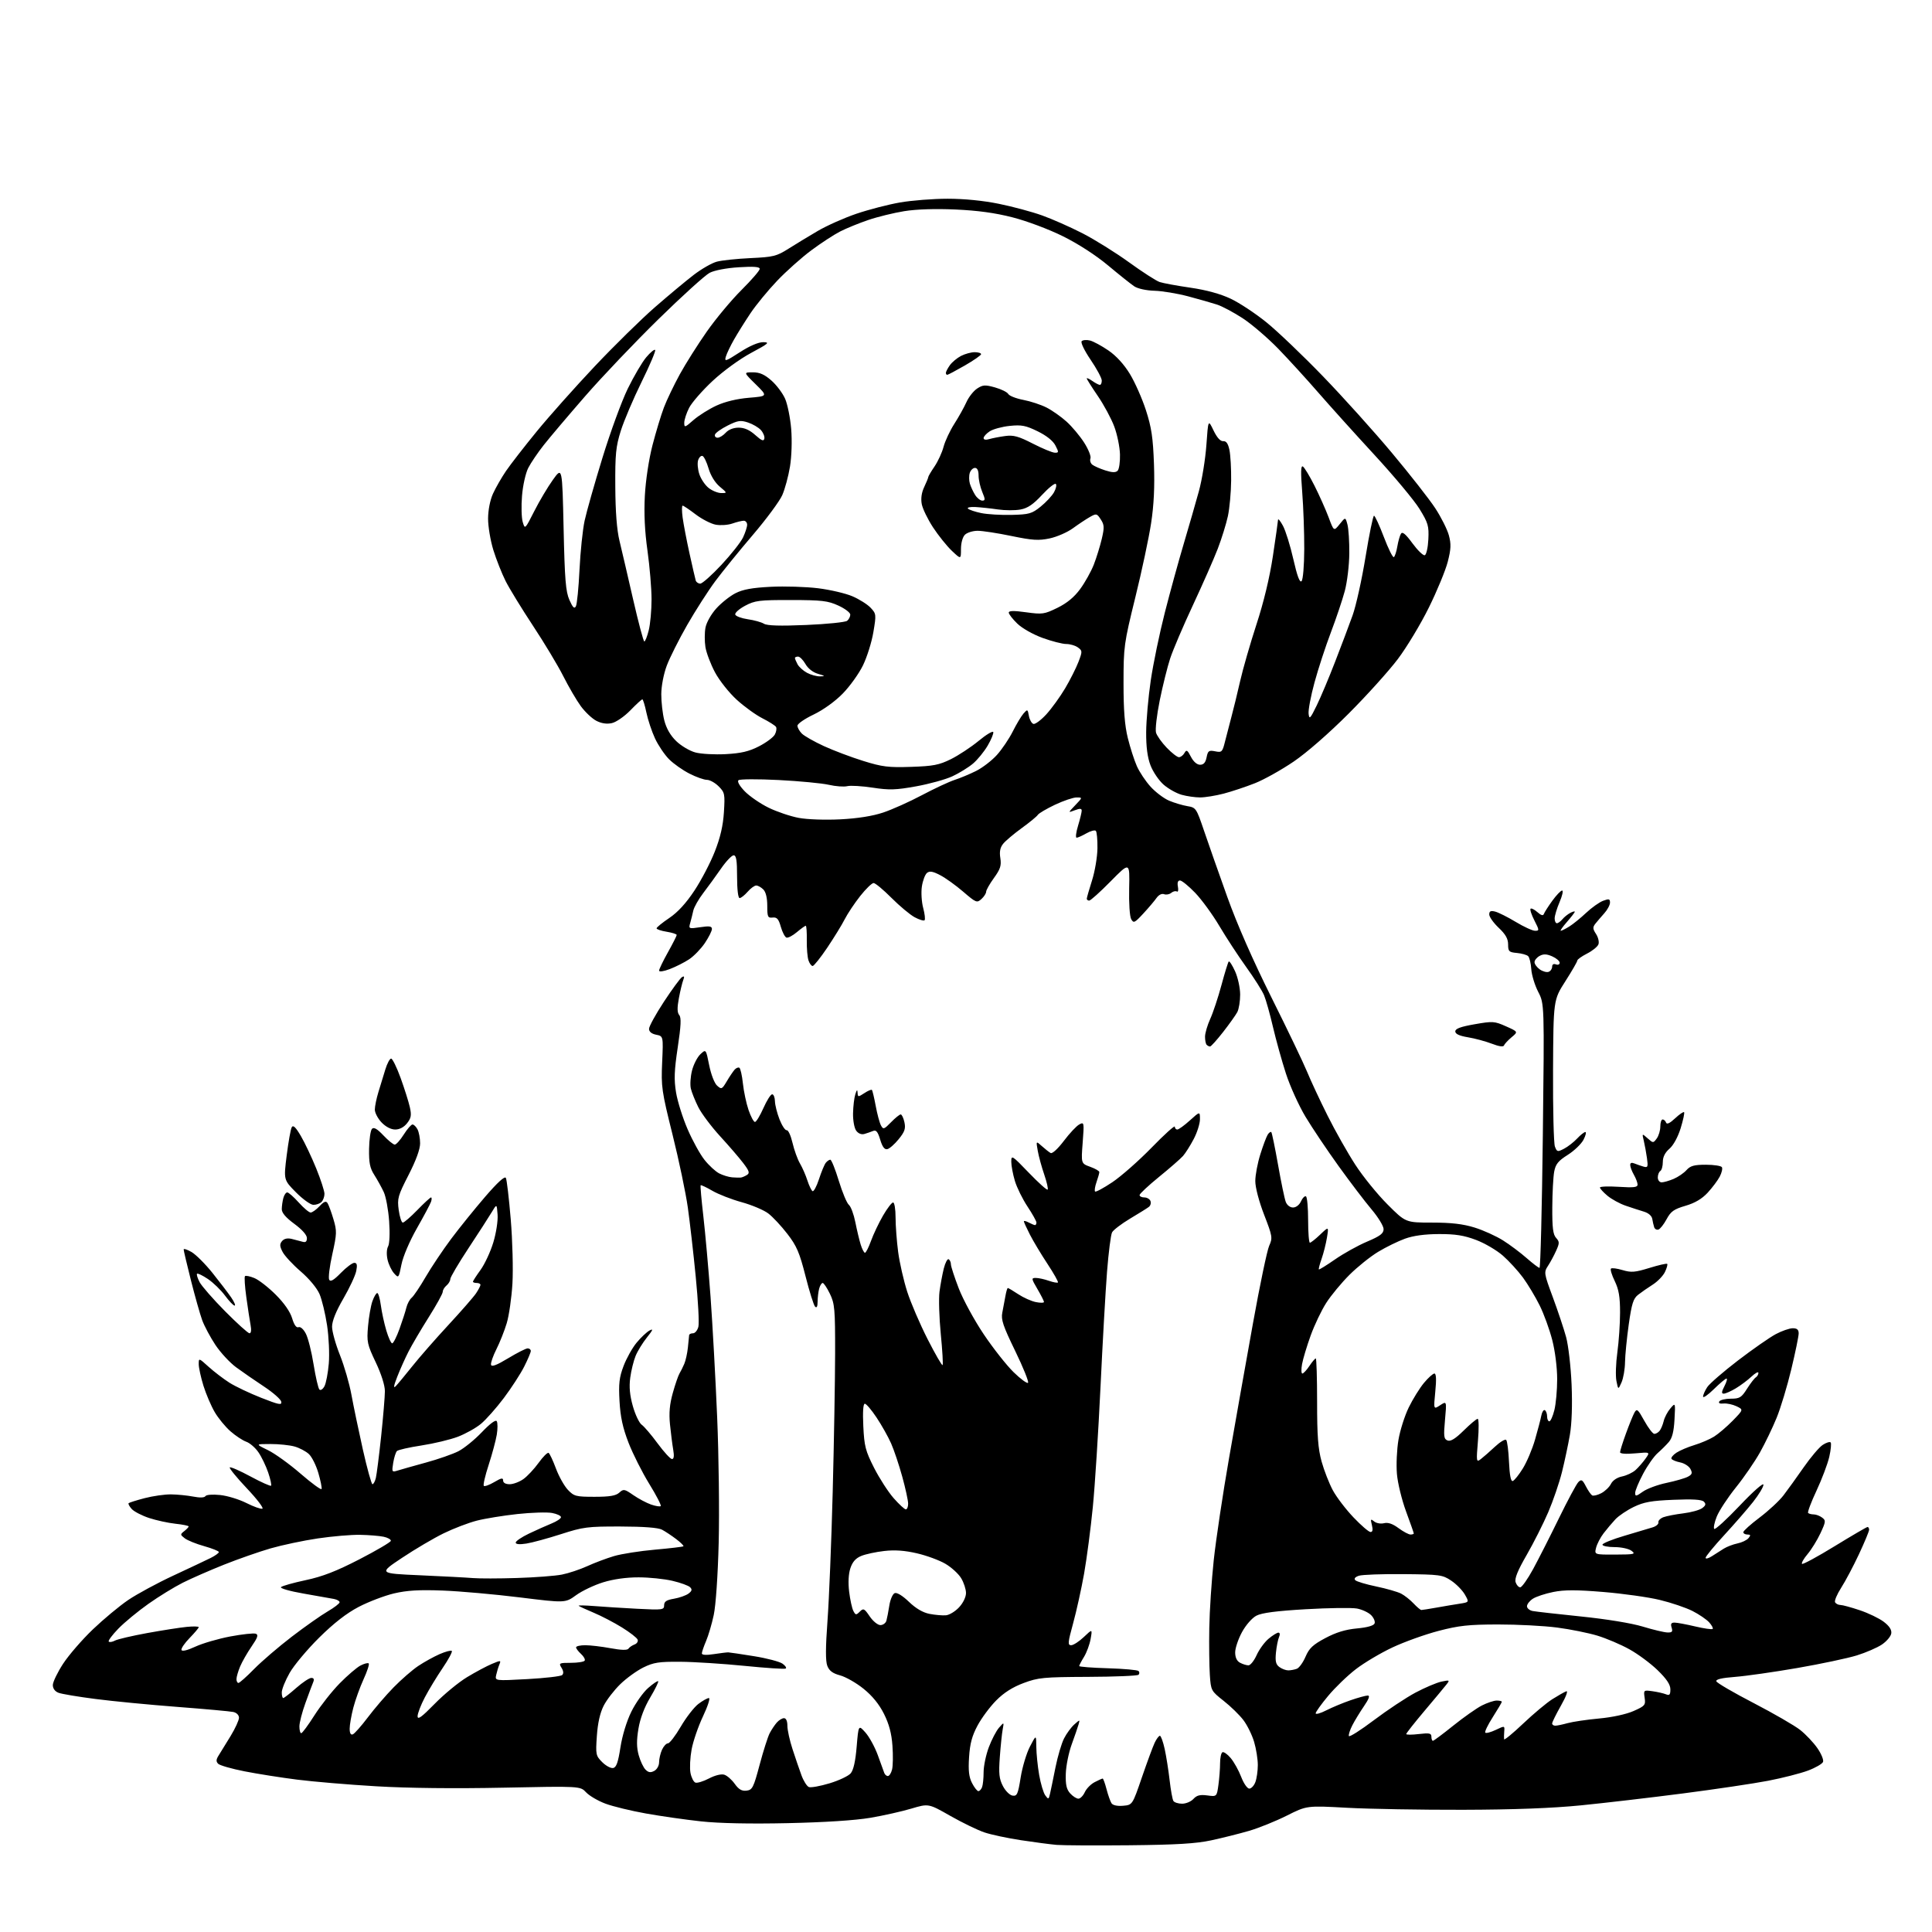 <?xml version="1.0" encoding="UTF-8" standalone="no"?>
<svg 
  version="1.1" 
  xmlns="http://www.w3.org/2000/svg" 
  xmlns:xlink="http://www.w3.org/1999/xlink" 
  xmlns:svg="http://www.w3.org/2000/svg"
  xmlns:rdf="http://www.w3.org/1999/02/22-rdf-syntax-ns#"
  xmlns:cc="http://creativecommons.org/ns#"
  xmlns:dc="http://purl.org/dc/elements/1.1/"
  viewBox="0 0 768 768"
  width="768"
  height="768"
>
<style>svg {background-color: white; }</style>"
<path stroke="none" fill="black" fill-rule="evenodd" d="M449.00,733.52C435.52,733.65 422.48,733.58 420.00,733.37C417.52,733.15 411.16,732.32 405.85,731.51C400.54,730.70 394.02,729.32 391.35,728.42C388.68,727.53 382.59,724.58 377.80,721.86C369.11,716.91 369.11,716.91 362.30,718.94C358.56,720.06 351.23,721.71 346.00,722.60C340.02,723.62 327.86,724.41 313.15,724.73C298.15,725.06 285.80,724.80 278.65,724.02C272.52,723.36 262.67,721.95 256.76,720.89C250.85,719.84 243.61,718.08 240.67,716.98C237.73,715.88 234.28,713.86 232.99,712.49C230.66,710.00 230.66,710.00 200.08,710.63C180.78,711.03 162.16,710.82 149.59,710.08C138.64,709.44 124.46,708.24 118.09,707.43C111.72,706.62 102.32,705.14 97.20,704.13C92.09,703.13 87.37,701.77 86.73,701.13C85.82,700.22 85.88,699.43 86.97,697.73C87.75,696.50 89.88,693.05 91.69,690.06C93.51,687.07 95.00,683.81 95.00,682.83C95.00,681.79 94.06,680.83 92.75,680.54C91.51,680.27 81.50,679.36 70.50,678.52C59.50,677.68 44.88,676.27 38.02,675.38C31.15,674.50 24.51,673.39 23.27,672.91C21.86,672.38 21.00,671.22 21.00,669.84C21.00,668.63 22.84,664.82 25.08,661.37C27.33,657.93 32.65,651.78 36.91,647.71C41.17,643.64 47.50,638.37 50.99,636.01C54.47,633.65 62.53,629.29 68.91,626.32C75.28,623.36 81.96,620.20 83.75,619.31C85.54,618.42 87.00,617.37 87.00,616.97C87.00,616.58 84.39,615.53 81.20,614.63C78.00,613.74 74.52,612.33 73.45,611.50C71.60,610.08 71.59,609.93 73.25,608.64C74.21,607.89 75.00,607.05 75.00,606.78C75.00,606.50 72.64,606.02 69.75,605.71C66.86,605.40 62.15,604.37 59.27,603.43C56.40,602.48 53.29,600.87 52.36,599.85C51.44,598.83 50.88,597.78 51.13,597.54C51.38,597.29 54.25,596.39 57.50,595.54C60.76,594.69 65.46,594.02 67.96,594.04C70.46,594.07 74.42,594.46 76.77,594.91C79.44,595.43 81.27,595.37 81.66,594.74C82.01,594.17 84.50,593.98 87.50,594.29C90.37,594.58 95.07,596.02 97.94,597.47C100.81,598.92 103.67,599.94 104.30,599.73C104.92,599.53 102.14,595.87 98.11,591.62C94.08,587.36 91.04,583.63 91.34,583.32C91.65,583.02 95.36,584.64 99.58,586.92C103.81,589.20 107.49,590.85 107.75,590.59C108.01,590.32 107.50,587.97 106.61,585.36C105.72,582.74 103.98,579.12 102.74,577.32C101.51,575.51 99.33,573.62 97.91,573.12C96.48,572.62 93.65,570.75 91.62,568.97C89.59,567.19 86.76,563.75 85.35,561.33C83.93,558.91 81.92,554.20 80.88,550.88C79.85,547.55 79.00,543.68 79.00,542.29C79.00,539.77 79.00,539.77 82.96,543.35C85.14,545.32 88.86,548.15 91.21,549.65C93.57,551.14 99.24,553.84 103.82,555.64C110.87,558.42 112.08,558.66 111.81,557.21C111.64,556.27 108.57,553.57 105.00,551.21C101.42,548.85 96.44,545.41 93.92,543.56C91.40,541.72 87.67,537.70 85.63,534.63C83.60,531.57 81.23,527.13 80.37,524.78C79.52,522.43 77.51,515.33 75.91,509.00C74.32,502.68 73.01,497.14 73.01,496.69C73.00,496.25 74.41,496.70 76.13,497.69C77.85,498.69 81.60,502.43 84.46,506.00C87.32,509.57 90.67,513.96 91.90,515.75C93.13,517.54 93.74,519.00 93.26,519.00C92.78,519.00 91.06,517.20 89.44,515.01C87.82,512.81 84.77,509.86 82.66,508.43C80.55,507.01 78.60,506.07 78.33,506.33C78.07,506.60 78.52,508.09 79.34,509.66C80.16,511.22 84.72,516.44 89.48,521.25C94.25,526.06 98.61,530.00 99.18,530.00C99.82,530.00 99.99,528.73 99.61,526.75C99.28,524.96 98.51,519.97 97.92,515.67C97.32,511.36 97.08,507.58 97.39,507.28C97.69,506.98 99.38,507.33 101.14,508.06C102.90,508.79 106.72,511.76 109.62,514.67C112.96,518.00 115.35,521.45 116.12,524.02C116.92,526.68 117.80,527.91 118.66,527.58C119.44,527.28 120.65,528.36 121.59,530.18C122.48,531.89 123.86,537.39 124.66,542.40C125.47,547.40 126.50,551.89 126.97,552.36C127.44,552.83 128.33,552.25 128.97,551.06C129.61,549.87 130.38,545.81 130.70,542.04C131.02,538.27 130.71,531.44 130.02,526.85C129.33,522.26 127.98,516.66 127.02,514.42C125.99,512.03 122.90,508.31 119.54,505.42C116.39,502.71 113.16,499.23 112.35,497.68C111.17,495.42 111.12,494.56 112.11,493.36C112.92,492.39 114.24,492.08 115.93,492.48C117.34,492.82 119.29,493.33 120.25,493.61C121.50,493.99 122.00,493.57 122.00,492.15C122.00,490.93 120.08,488.76 117.00,486.50C113.65,484.04 112.00,482.12 112.01,480.66C112.02,479.47 112.30,477.49 112.63,476.25C112.96,475.01 113.66,474.00 114.19,474.00C114.72,474.00 116.76,475.80 118.74,478.00C120.71,480.20 122.85,482.00 123.49,482.00C124.13,482.00 125.71,480.87 127.01,479.49C128.77,477.61 129.58,477.30 130.19,478.24C130.65,478.93 131.70,481.80 132.54,484.62C133.95,489.35 133.92,490.39 132.10,498.57C131.01,503.43 130.46,507.99 130.86,508.71C131.38,509.65 132.67,508.90 135.50,506.00C137.65,503.80 140.05,502.00 140.83,502.00C141.90,502.00 142.09,502.81 141.61,505.25C141.25,507.04 138.95,511.98 136.48,516.23C133.53,521.31 132.00,525.13 132.00,527.40C132.00,529.30 133.41,534.36 135.13,538.66C136.85,542.96 138.91,550.08 139.71,554.49C140.51,558.89 142.56,568.69 144.25,576.25C145.95,583.81 147.67,590.00 148.06,590.00C148.46,590.00 149.06,588.90 149.40,587.55C149.73,586.21 150.68,578.73 151.51,570.95C152.33,563.16 153.00,555.08 153.00,553.00C153.00,550.71 151.56,546.17 149.36,541.54C145.97,534.41 145.76,533.41 146.30,527.19C146.62,523.51 147.40,519.04 148.04,517.25C148.68,515.46 149.54,514.00 149.97,514.00C150.39,514.00 151.03,516.20 151.39,518.88C151.75,521.57 152.72,526.07 153.56,528.88C154.39,531.70 155.45,534.00 155.90,534.00C156.36,534.00 157.67,531.41 158.81,528.25C159.95,525.09 161.18,521.28 161.54,519.79C161.90,518.30 162.85,516.54 163.65,515.87C164.45,515.21 166.96,511.48 169.22,507.58C171.49,503.69 176.03,496.90 179.32,492.50C182.61,488.10 188.70,480.56 192.85,475.74C197.80,470.00 200.64,467.41 201.09,468.24C201.46,468.93 202.33,476.36 203.03,484.74C203.73,493.12 204.03,504.60 203.70,510.24C203.36,515.88 202.35,522.98 201.43,526.00C200.52,529.02 198.68,533.67 197.33,536.33C195.99,538.99 195.02,541.77 195.19,542.51C195.41,543.46 197.41,542.70 202.00,539.93C205.57,537.77 209.06,536.00 209.75,536.00C210.44,536.00 211.00,536.46 211.00,537.03C211.00,537.60 209.81,540.41 208.36,543.28C206.91,546.15 203.27,551.76 200.27,555.75C197.27,559.74 193.17,564.36 191.16,566.02C189.15,567.68 185.03,569.98 182.00,571.13C178.97,572.28 172.48,573.84 167.58,574.59C162.67,575.34 158.26,576.34 157.79,576.81C157.32,577.28 156.65,579.39 156.31,581.49C155.71,585.17 155.78,585.29 158.09,584.56C159.42,584.14 164.46,582.72 169.31,581.39C174.15,580.07 179.96,578.04 182.22,576.89C184.48,575.73 188.68,572.33 191.55,569.31C194.81,565.89 197.04,564.25 197.47,564.95C197.85,565.57 197.86,567.97 197.48,570.29C197.10,572.60 195.65,578.00 194.26,582.28C192.86,586.55 191.99,590.32 192.32,590.65C192.65,590.98 194.51,590.31 196.46,589.16C199.29,587.49 200.00,587.36 200.00,588.53C200.00,589.45 200.98,590.00 202.60,590.00C204.02,590.00 206.49,589.08 208.07,587.95C209.65,586.82 212.37,583.91 214.12,581.48C215.87,579.05 217.65,577.28 218.08,577.55C218.52,577.82 219.83,580.62 221.00,583.77C222.18,586.92 224.32,590.74 225.76,592.25C228.19,594.80 228.95,595.00 236.36,595.00C242.36,595.00 244.79,594.59 246.16,593.36C247.86,591.82 248.22,591.88 251.74,594.32C253.82,595.76 257.00,597.45 258.81,598.08C260.62,598.71 262.35,598.99 262.65,598.69C262.95,598.39 260.89,594.40 258.07,589.83C255.26,585.26 251.56,577.91 249.85,573.51C247.56,567.58 246.62,563.29 246.27,557.00C245.88,550.02 246.16,547.52 247.88,543.00C249.02,539.98 251.35,535.81 253.06,533.74C254.76,531.68 257.08,529.49 258.21,528.89C259.80,528.04 259.57,528.66 257.18,531.64C255.48,533.76 253.44,537.08 252.66,539.00C251.87,540.92 250.91,544.82 250.53,547.65C250.04,551.29 250.34,554.60 251.56,558.94C252.51,562.32 254.09,565.65 255.07,566.34C256.06,567.03 258.92,570.38 261.43,573.80C263.94,577.21 266.51,580.00 267.13,580.00C267.89,580.00 268.05,578.76 267.61,576.25C267.25,574.19 266.68,569.67 266.33,566.22C265.88,561.68 266.19,558.20 267.45,553.72C268.40,550.30 269.60,546.83 270.10,546.00C270.60,545.17 271.46,543.45 272.01,542.16C272.57,540.87 273.21,537.95 273.45,535.66C273.69,533.37 273.91,531.16 273.94,530.75C273.97,530.34 274.67,530.00 275.48,530.00C276.30,530.00 277.26,528.83 277.62,527.40C277.98,525.96 277.51,517.07 276.58,507.65C275.66,498.22 274.23,485.77 273.42,480.00C272.61,474.23 269.88,461.20 267.35,451.06C263.02,433.68 262.78,432.01 263.22,422.25C263.68,411.89 263.68,411.89 260.84,411.32C259.01,410.95 258.00,410.12 258.00,408.98C258.00,408.01 260.66,403.17 263.90,398.23C267.15,393.28 270.38,388.88 271.07,388.45C272.00,387.88 272.14,388.18 271.60,389.59C271.19,390.64 270.41,393.89 269.86,396.82C269.15,400.64 269.19,402.53 270.01,403.51C270.86,404.53 270.71,407.74 269.41,416.37C268.02,425.63 267.89,429.14 268.75,434.33C269.34,437.89 271.41,444.45 273.35,448.92C275.28,453.39 278.29,458.85 280.04,461.05C281.79,463.26 284.40,465.67 285.86,466.43C287.31,467.18 289.62,467.89 291.00,468.01C292.38,468.12 293.95,468.16 294.50,468.10C295.05,468.03 296.14,467.56 296.93,467.06C298.11,466.32 297.84,465.48 295.44,462.33C293.84,460.22 289.68,455.40 286.21,451.62C282.74,447.83 278.86,442.65 277.59,440.12C276.32,437.58 274.99,434.27 274.63,432.76C274.26,431.25 274.47,428.03 275.08,425.59C275.69,423.16 277.19,420.23 278.41,419.08C280.63,417.00 280.63,417.00 281.91,423.43C282.64,427.08 283.99,430.59 285.04,431.54C286.80,433.13 287.00,433.04 288.89,429.86C289.98,428.01 291.39,425.93 292.00,425.23C292.62,424.53 293.48,424.18 293.91,424.45C294.35,424.72 294.98,427.54 295.32,430.72C295.66,433.90 296.67,438.64 297.56,441.25C298.46,443.86 299.60,446.00 300.11,446.00C300.61,446.00 302.12,443.52 303.46,440.50C304.80,437.48 306.36,435.00 306.94,435.00C307.53,435.00 308.02,436.24 308.05,437.75C308.08,439.26 308.91,442.52 309.88,445.00C310.86,447.48 312.14,449.40 312.73,449.28C313.33,449.16 314.36,451.41 315.03,454.28C315.70,457.15 317.03,460.85 318.00,462.50C318.97,464.15 320.29,467.18 320.95,469.24C321.61,471.29 322.53,473.21 322.99,473.49C323.45,473.78 324.61,471.65 325.55,468.76C326.49,465.87 327.71,462.94 328.25,462.25C328.80,461.56 329.61,461.00 330.06,461.00C330.51,461.00 332.03,464.77 333.43,469.37C334.84,473.98 336.64,478.29 337.44,478.95C338.24,479.61 339.39,482.71 340.01,485.83C340.63,488.95 341.59,492.96 342.14,494.75C342.70,496.54 343.46,498.00 343.84,498.00C344.22,498.00 345.30,495.86 346.25,493.25C347.19,490.64 349.33,486.14 351.00,483.25C352.67,480.36 354.48,478.00 355.02,478.00C355.56,478.00 356.00,480.67 356.00,483.93C356.00,487.19 356.47,493.38 357.03,497.68C357.60,501.98 359.23,509.10 360.64,513.50C362.06,517.90 365.70,526.36 368.72,532.30C371.75,538.25 374.43,542.90 374.69,542.65C374.94,542.39 374.62,536.85 373.98,530.34C373.34,523.83 373.11,516.25 373.46,513.50C373.82,510.75 374.59,506.59 375.17,504.26C375.76,501.93 376.63,500.27 377.12,500.57C377.60,500.87 378.00,501.78 378.00,502.59C378.00,503.40 379.41,507.71 381.12,512.16C382.84,516.62 387.30,524.81 391.04,530.38C394.78,535.95 400.12,542.72 402.90,545.44C405.68,548.16 408.27,550.06 408.66,549.68C409.04,549.29 406.75,543.60 403.56,537.03C398.73,527.10 397.87,524.54 398.43,521.80C398.79,519.98 399.35,517.04 399.66,515.25C399.97,513.46 400.40,512.00 400.63,512.00C400.86,512.00 402.73,513.12 404.79,514.48C406.85,515.84 409.99,517.25 411.77,517.60C413.54,517.96 415.00,517.94 415.00,517.55C415.00,517.17 413.83,514.86 412.40,512.43C409.96,508.26 409.93,508.00 411.76,508.00C412.83,508.00 415.14,508.50 416.90,509.12C418.66,509.73 420.30,510.04 420.54,509.80C420.78,509.56 418.91,506.24 416.40,502.43C413.88,498.62 410.74,493.38 409.41,490.78C408.08,488.19 407.00,485.81 407.00,485.50C407.00,485.19 407.87,485.40 408.93,485.96C410.00,486.53 411.12,487.00 411.43,487.00C411.75,487.00 412.00,486.54 412.00,485.98C412.00,485.43 410.40,482.56 408.44,479.61C406.48,476.65 404.23,472.09 403.44,469.46C402.65,466.83 402.00,463.39 402.00,461.81C402.00,459.05 402.30,459.24 408.96,466.17C412.79,470.15 416.16,473.18 416.45,472.89C416.74,472.60 416.13,469.92 415.11,466.93C414.08,463.94 412.92,459.70 412.53,457.50C411.82,453.50 411.82,453.50 414.16,455.60C415.45,456.76 417.01,457.99 417.64,458.34C418.29,458.71 420.53,456.65 422.90,453.52C425.16,450.52 427.92,447.58 429.02,446.99C430.96,445.95 431.00,446.14 430.38,454.21C429.74,462.51 429.74,462.51 433.37,463.82C435.37,464.54 437.00,465.48 437.00,465.92C437.00,466.35 436.50,468.14 435.88,469.90C435.27,471.66 435.01,473.34 435.31,473.64C435.60,473.94 438.69,472.28 442.17,469.95C445.65,467.62 452.66,461.45 457.75,456.23C462.84,451.00 467.00,447.24 467.00,447.87C467.00,448.49 467.45,449.00 468.00,449.00C468.55,449.00 470.80,447.37 473.00,445.38C477.00,441.77 477.00,441.77 477.00,444.92C477.00,446.65 475.89,450.19 474.52,452.78C473.16,455.38 471.25,458.40 470.27,459.51C469.30,460.61 465.01,464.36 460.75,467.82C456.49,471.29 453.00,474.55 453.00,475.06C453.00,475.58 453.85,476.00 454.89,476.00C455.93,476.00 457.03,476.64 457.33,477.43C457.63,478.21 457.35,479.26 456.69,479.76C456.04,480.27 452.69,482.36 449.24,484.41C445.80,486.47 442.58,488.93 442.07,489.87C441.56,490.82 440.66,497.87 440.06,505.55C439.46,513.22 438.29,533.90 437.46,551.50C436.62,569.10 435.26,590.48 434.42,599.00C433.58,607.52 432.02,619.46 430.95,625.52C429.87,631.57 427.91,640.46 426.59,645.27C424.48,652.96 424.38,654.00 425.80,654.00C426.68,654.00 428.94,652.54 430.83,650.75C434.25,647.50 434.25,647.50 433.54,651.50C433.15,653.70 431.97,656.90 430.92,658.62C429.86,660.33 429.00,661.98 429.00,662.28C429.00,662.58 434.14,662.98 440.42,663.16C446.70,663.35 452.18,663.84 452.59,664.25C453.00,664.66 453.00,665.34 452.58,665.75C452.17,666.16 443.15,666.54 432.54,666.58C414.79,666.66 412.74,666.85 406.88,669.04C402.52,670.67 399.07,672.86 396.00,675.96C393.52,678.46 390.19,682.94 388.59,685.93C386.40,690.02 385.56,693.13 385.22,698.50C384.87,703.87 385.17,706.42 386.41,708.82C387.31,710.57 388.44,712.00 388.92,712.00C389.40,712.00 390.06,711.29 390.39,710.42C390.73,709.55 391.00,706.87 391.00,704.46C391.00,702.05 391.93,697.60 393.06,694.58C394.19,691.56 396.02,688.05 397.12,686.79C399.13,684.50 399.13,684.50 398.58,687.50C398.27,689.15 397.76,694.10 397.44,698.50C396.96,705.07 397.18,707.12 398.68,710.00C399.69,711.94 401.40,713.63 402.52,713.79C404.30,714.05 404.67,713.21 405.73,706.58C406.39,702.45 408.05,696.92 409.42,694.29C411.91,689.50 411.91,689.50 411.95,694.42C411.98,697.12 412.49,702.16 413.09,705.60C413.69,709.05 414.78,712.68 415.51,713.68C416.75,715.39 416.87,715.34 417.41,713.00C417.73,711.62 418.70,706.92 419.57,702.55C420.45,698.18 421.98,693.00 422.98,691.05C423.97,689.10 425.81,686.60 427.05,685.50C429.31,683.50 429.31,683.50 428.74,685.50C428.43,686.60 427.20,690.18 426.00,693.47C424.81,696.75 423.76,701.99 423.67,705.11C423.54,709.44 423.95,711.28 425.40,712.89C426.45,714.05 427.92,715.00 428.68,715.00C429.43,715.00 430.57,713.84 431.22,712.43C431.86,711.01 433.63,709.21 435.15,708.43C436.66,707.64 438.09,707.00 438.33,707.00C438.57,707.00 439.26,708.91 439.87,711.25C440.48,713.59 441.37,716.09 441.84,716.82C442.37,717.63 444.14,718.02 446.43,717.82C450.16,717.50 450.16,717.50 453.93,706.50C456.01,700.45 458.29,694.26 459.01,692.75C459.73,691.24 460.66,690.00 461.08,690.00C461.49,690.00 462.35,692.36 462.98,695.25C463.61,698.14 464.49,703.72 464.94,707.65C465.39,711.58 466.06,715.29 466.44,715.90C466.81,716.50 468.37,717.00 469.90,717.00C471.44,717.00 473.46,716.15 474.41,715.10C475.72,713.66 477.02,713.33 479.91,713.71C483.70,714.22 483.70,714.22 484.35,709.47C484.71,706.86 485.00,703.01 485.00,700.92C485.00,698.83 485.41,696.87 485.91,696.56C486.41,696.25 487.90,697.28 489.21,698.84C490.53,700.41 492.41,703.78 493.39,706.34C494.37,708.91 495.81,711.00 496.61,711.00C497.40,711.00 498.49,709.85 499.02,708.43C499.56,707.02 500.00,703.96 500.00,701.62C500.00,699.28 499.34,695.13 498.52,692.39C497.71,689.66 495.80,685.78 494.27,683.77C492.75,681.76 489.22,678.31 486.43,676.12C481.44,672.18 481.35,672.02 480.93,665.81C480.70,662.34 480.59,653.96 480.71,647.19C480.82,640.41 481.62,628.26 482.48,620.19C483.35,612.11 486.09,593.80 488.59,579.50C491.08,565.20 495.35,541.12 498.08,526.00C500.80,510.88 503.70,497.02 504.52,495.21C505.93,492.09 505.83,491.47 502.50,482.86C500.45,477.56 499.00,472.02 499.00,469.50C499.00,467.14 499.90,462.35 501.00,458.86C502.09,455.36 503.42,451.84 503.94,451.03C504.46,450.22 505.10,449.77 505.36,450.03C505.62,450.29 506.82,456.12 508.04,463.00C509.25,469.88 510.63,476.51 511.10,477.75C511.60,479.07 512.79,480.00 514.00,480.00C515.20,480.00 516.51,478.99 517.17,477.53C517.79,476.17 518.68,475.30 519.15,475.59C519.62,475.88 520.00,480.14 520.00,485.06C520.00,489.98 520.32,494.00 520.70,494.00C521.09,494.00 522.94,492.54 524.81,490.75C528.21,487.50 528.21,487.50 527.48,491.99C527.07,494.45 526.12,498.24 525.36,500.39C524.60,502.55 524.11,504.44 524.27,504.61C524.43,504.77 527.32,502.98 530.69,500.64C534.05,498.30 539.77,495.12 543.40,493.58C548.66,491.35 550.00,490.33 550.00,488.59C550.00,487.39 547.85,483.87 545.23,480.77C542.60,477.66 536.71,469.92 532.13,463.56C527.56,457.21 521.63,448.38 518.97,443.95C516.31,439.52 512.79,431.76 511.16,426.70C509.52,421.64 507.21,413.31 506.01,408.18C504.82,403.05 503.23,397.41 502.49,395.64C501.75,393.86 498.57,388.83 495.42,384.46C492.27,380.08 487.47,372.74 484.74,368.14C482.02,363.54 477.67,357.58 475.08,354.89C472.49,352.20 469.78,350.00 469.07,350.00C468.22,350.00 467.93,350.87 468.24,352.47C468.50,353.83 468.31,354.69 467.81,354.38C467.32,354.08 466.31,354.32 465.58,354.93C464.85,355.54 463.57,355.77 462.73,355.45C461.83,355.10 460.61,355.72 459.74,356.95C458.94,358.10 456.58,360.88 454.49,363.14C451.02,366.89 450.62,367.08 449.66,365.36C449.07,364.31 448.72,358.95 448.86,353.06C449.10,342.62 449.10,342.62 441.53,350.31C437.37,354.54 433.52,358.00 432.98,358.00C432.44,358.00 432.01,357.66 432.01,357.25C432.02,356.84 432.96,353.57 434.09,350.00C435.23,346.43 436.20,340.69 436.25,337.25C436.30,333.82 436.01,330.68 435.61,330.27C435.20,329.87 433.51,330.32 431.85,331.27C430.20,332.22 428.45,333.00 427.97,333.00C427.49,333.00 427.74,330.86 428.54,328.25C429.33,325.64 429.98,322.95 429.99,322.27C430.00,321.35 429.32,321.31 427.25,322.09C424.50,323.14 424.50,323.14 427.44,320.07C430.37,317.00 430.37,317.00 427.94,317.00C426.60,317.00 422.74,318.31 419.37,319.90C416.00,321.50 412.93,323.31 412.55,323.92C412.17,324.54 409.30,326.90 406.18,329.16C403.05,331.43 399.73,334.23 398.79,335.39C397.57,336.89 397.24,338.54 397.65,341.11C398.11,344.09 397.66,345.48 395.11,349.01C393.40,351.37 392.00,353.84 392.00,354.50C392.00,355.15 391.16,356.45 390.13,357.38C388.35,359.00 387.99,358.85 382.88,354.46C379.92,351.91 375.78,348.94 373.67,347.86C370.75,346.35 369.52,346.15 368.47,347.02C367.72,347.65 366.81,350.07 366.46,352.40C366.11,354.73 366.35,358.57 366.98,360.92C367.61,363.28 367.86,365.47 367.53,365.81C367.19,366.14 365.42,365.60 363.58,364.61C361.75,363.62 357.60,360.16 354.37,356.92C351.14,353.68 347.95,351.02 347.27,351.02C346.60,351.01 344.20,353.33 341.95,356.18C339.70,359.03 336.92,363.19 335.78,365.43C334.65,367.67 331.51,372.76 328.83,376.75C326.14,380.74 323.53,384.00 323.04,384.00C322.54,384.00 321.79,382.99 321.38,381.75C320.96,380.51 320.66,376.91 320.71,373.75C320.77,370.59 320.58,368.00 320.30,368.00C320.02,368.00 318.43,369.14 316.77,370.54C315.11,371.94 313.25,372.92 312.63,372.71C312.02,372.51 311.01,370.58 310.39,368.42C309.50,365.29 308.84,364.55 307.13,364.74C305.21,364.95 305.00,364.49 305.00,360.06C305.00,356.92 304.43,354.57 303.43,353.57C302.56,352.71 301.30,352.00 300.61,352.00C299.92,352.00 298.38,353.12 297.19,354.50C295.99,355.87 294.56,357.00 294.01,357.00C293.41,357.00 293.00,353.54 293.00,348.50C293.00,342.00 292.68,340.00 291.64,340.00C290.89,340.00 288.64,342.36 286.64,345.25C284.64,348.14 281.46,352.51 279.58,354.97C277.70,357.43 275.91,360.58 275.60,361.97C275.30,363.36 274.74,365.57 274.37,366.89C273.71,369.22 273.80,369.26 278.35,368.58C282.02,368.03 283.00,368.18 283.00,369.29C283.00,370.06 281.74,372.58 280.20,374.87C278.65,377.17 275.84,380.07 273.95,381.33C272.05,382.58 268.59,384.33 266.25,385.22C263.80,386.15 262.00,386.41 262.00,385.83C262.00,385.28 263.57,382.01 265.50,378.57C267.43,375.12 269.00,372.02 269.00,371.67C269.00,371.31 267.20,370.74 265.00,370.38C262.80,370.03 261.00,369.42 261.00,369.03C261.00,368.64 263.28,366.78 266.06,364.91C269.45,362.62 272.74,359.03 276.06,354.00C278.79,349.88 282.43,342.90 284.15,338.50C286.35,332.91 287.44,328.19 287.77,322.83C288.22,315.61 288.10,315.01 285.67,312.58C284.25,311.16 282.16,310.00 281.01,310.00C279.87,310.00 276.75,308.90 274.09,307.54C271.42,306.19 267.77,303.62 265.97,301.82C264.17,300.02 261.65,296.28 260.37,293.52C259.09,290.76 257.55,286.14 256.95,283.25C256.35,280.36 255.62,278.00 255.34,278.00C255.05,278.00 252.90,279.97 250.56,282.39C248.19,284.82 244.92,287.08 243.22,287.45C241.20,287.90 239.09,287.58 237.05,286.53C235.35,285.65 232.58,283.03 230.88,280.71C229.19,278.40 226.05,273.02 223.91,268.78C221.76,264.53 216.35,255.53 211.89,248.78C207.43,242.02 202.53,234.03 201.00,231.00C199.48,227.97 197.28,222.42 196.11,218.64C194.95,214.87 194.01,209.25 194.02,206.14C194.04,202.75 194.81,198.81 195.97,196.25C197.03,193.92 199.35,189.87 201.13,187.25C202.91,184.64 208.41,177.55 213.36,171.50C218.31,165.45 228.70,153.79 236.43,145.60C244.17,137.40 254.94,126.83 260.37,122.10C265.80,117.37 272.75,111.58 275.81,109.24C278.88,106.89 282.98,104.54 284.94,104.02C286.90,103.49 292.94,102.85 298.38,102.60C307.39,102.18 308.70,101.86 313.38,98.90C316.19,97.12 321.45,93.93 325.05,91.82C328.66,89.70 335.58,86.62 340.43,84.97C345.29,83.32 353.08,81.30 357.76,80.48C362.44,79.67 370.97,79.00 376.72,79.00C383.27,79.00 390.88,79.75 397.08,81.02C402.52,82.12 410.24,84.20 414.23,85.63C418.23,87.05 425.47,90.26 430.33,92.75C435.18,95.24 443.50,100.43 448.81,104.27C454.12,108.12 459.59,111.64 460.98,112.11C462.37,112.57 467.87,113.59 473.21,114.36C479.53,115.28 485.13,116.81 489.21,118.74C492.67,120.37 499.10,124.62 503.50,128.19C507.90,131.76 517.98,141.39 525.90,149.59C533.83,157.79 546.15,171.47 553.28,180.00C560.42,188.53 568.18,198.43 570.53,202.02C572.88,205.61 575.32,210.46 575.95,212.81C576.88,216.26 576.80,218.26 575.51,223.29C574.64,226.70 571.26,234.90 568.00,241.50C564.74,248.10 559.18,257.33 555.65,262.00C552.12,266.68 543.35,276.41 536.15,283.62C528.40,291.39 519.49,299.18 514.28,302.72C509.45,306.01 502.52,309.89 498.89,311.33C495.25,312.77 489.64,314.64 486.43,315.48C483.21,316.31 478.99,317.00 477.04,316.99C475.09,316.99 471.80,316.52 469.72,315.94C467.65,315.36 464.41,313.54 462.54,311.90C460.66,310.25 458.33,306.81 457.35,304.25C456.12,301.04 455.59,296.93 455.62,291.04C455.65,286.35 456.47,277.10 457.44,270.50C458.41,263.90 460.93,251.75 463.04,243.50C465.15,235.25 468.55,222.88 470.60,216.00C472.64,209.12 475.33,199.80 476.57,195.28C477.82,190.76 479.16,182.48 479.56,176.88C480.28,166.70 480.28,166.70 482.39,171.10C483.76,173.95 485.11,175.45 486.23,175.37C487.45,175.27 488.18,176.30 488.72,178.87C489.14,180.86 489.45,186.32 489.40,191.00C489.36,195.68 488.77,202.05 488.11,205.16C487.44,208.27 485.62,214.12 484.07,218.16C482.51,222.20 478.07,232.28 474.20,240.57C470.33,248.85 466.26,258.39 465.16,261.75C464.06,265.11 462.19,272.62 461.01,278.44C459.83,284.26 459.17,290.03 459.54,291.26C459.91,292.49 461.83,295.19 463.81,297.25C465.79,299.31 467.97,301.00 468.65,301.00C469.34,301.00 470.32,300.25 470.84,299.33C471.64,297.90 472.01,298.11 473.41,300.83C474.42,302.79 475.82,304.00 477.05,304.00C478.46,304.00 479.22,303.14 479.64,301.05C480.16,298.43 480.55,298.16 483.05,298.66C485.68,299.19 485.93,298.94 486.94,294.86C487.54,292.46 488.69,288.02 489.50,285.00C490.32,281.98 491.88,275.55 492.98,270.73C494.07,265.91 497.00,255.77 499.47,248.19C502.35,239.40 504.70,229.61 505.99,221.09C507.09,213.76 508.02,207.25 508.04,206.63C508.06,206.01 508.94,207.07 509.99,209.00C511.04,210.93 512.90,216.90 514.12,222.28C515.65,229.01 516.67,231.73 517.38,231.02C517.97,230.43 518.43,224.94 518.46,218.24C518.48,211.78 518.12,201.61 517.65,195.63C517.02,187.61 517.09,184.94 517.92,185.45C518.54,185.83 520.62,189.27 522.54,193.09C524.46,196.90 526.98,202.55 528.14,205.63C530.23,211.24 530.23,211.24 532.53,208.37C534.83,205.50 534.83,205.50 535.63,208.50C536.08,210.15 536.41,215.32 536.37,220.00C536.33,224.68 535.52,231.40 534.57,234.95C533.62,238.49 531.12,245.92 529.02,251.45C526.92,256.98 524.00,265.90 522.54,271.28C521.07,276.65 520.01,282.26 520.19,283.73C520.46,286.10 520.83,285.73 523.40,280.46C525.00,277.19 528.31,269.33 530.75,263.00C533.20,256.68 536.32,248.42 537.67,244.64C539.03,240.87 541.35,230.41 542.82,221.40C544.29,212.39 545.81,205.01 546.19,205.01C546.57,205.00 548.33,208.81 550.10,213.46C551.87,218.12 553.65,221.71 554.07,221.46C554.49,221.20 555.11,219.30 555.46,217.22C555.81,215.15 556.46,212.87 556.91,212.15C557.49,211.21 558.78,212.30 561.47,215.97C563.54,218.78 565.74,220.92 566.37,220.71C566.99,220.51 567.63,217.70 567.79,214.42C568.05,209.06 567.72,207.91 564.29,202.33C562.21,198.93 554.14,189.26 546.37,180.83C538.59,172.40 528.53,161.22 523.99,156.00C519.46,150.78 512.32,142.96 508.13,138.63C503.93,134.31 497.57,128.86 494.00,126.52C490.43,124.19 485.82,121.73 483.77,121.07C481.72,120.40 476.55,118.93 472.27,117.79C468.00,116.66 461.98,115.66 458.90,115.58C455.68,115.49 452.29,114.75 450.90,113.83C449.58,112.95 444.90,109.22 440.50,105.54C435.62,101.46 428.60,96.92 422.50,93.90C416.84,91.10 408.16,87.85 402.50,86.40C395.57,84.62 388.60,83.67 379.78,83.28C371.78,82.92 364.25,83.17 359.46,83.94C355.28,84.62 348.84,86.19 345.16,87.45C341.47,88.70 336.45,90.75 333.98,92.01C331.52,93.27 326.35,96.64 322.50,99.51C318.65,102.37 312.54,107.82 308.93,111.61C305.32,115.40 300.55,121.20 298.34,124.50C296.13,127.80 293.17,132.53 291.77,135.00C290.36,137.47 288.90,140.52 288.53,141.78C287.91,143.85 288.42,143.69 294.08,140.03C297.99,137.50 301.46,136.01 303.41,136.02C306.12,136.04 305.54,136.56 298.61,140.27C294.09,142.69 287.54,147.46 283.30,151.40C279.22,155.20 275.01,160.02 273.94,162.11C272.87,164.21 272.00,166.88 272.00,168.06C272.00,170.06 272.26,169.98 275.70,166.95C277.74,165.17 281.85,162.59 284.83,161.22C288.25,159.65 293.00,158.51 297.73,158.12C305.21,157.50 305.21,157.50 300.39,152.75C295.56,148.00 295.56,148.00 299.25,148.00C301.98,148.00 303.89,148.84 306.63,151.25C308.67,153.04 311.12,156.30 312.09,158.50C313.05,160.70 314.14,166.10 314.51,170.50C314.89,175.17 314.69,181.41 314.03,185.48C313.40,189.32 312.02,194.44 310.95,196.85C309.88,199.26 304.62,206.37 299.26,212.65C293.89,218.94 287.18,227.20 284.34,231.02C281.51,234.83 276.49,242.66 273.19,248.40C269.90,254.15 266.23,261.44 265.05,264.61C263.81,267.90 262.88,272.74 262.87,275.93C262.85,278.99 263.39,283.68 264.06,286.34C264.87,289.53 266.48,292.34 268.80,294.59C270.73,296.47 274.16,298.51 276.41,299.11C278.66,299.72 284.10,300.02 288.50,299.78C294.60,299.45 297.74,298.71 301.71,296.67C304.58,295.20 307.42,293.09 308.01,291.98C308.61,290.87 308.81,289.51 308.48,288.96C308.14,288.41 305.70,286.87 303.07,285.53C300.43,284.20 295.82,280.86 292.81,278.11C289.80,275.36 285.93,270.47 284.21,267.24C282.49,264.02 280.79,259.51 280.42,257.24C280.06,254.96 280.06,251.47 280.44,249.49C280.82,247.45 282.69,244.14 284.74,241.87C286.73,239.66 290.17,236.93 292.37,235.81C295.32,234.30 299.03,233.63 306.44,233.26C311.97,232.99 320.43,233.25 325.22,233.84C330.02,234.44 336.16,235.87 338.87,237.04C341.59,238.21 344.84,240.26 346.10,241.61C348.32,243.97 348.36,244.29 347.18,251.28C346.52,255.25 344.65,261.20 343.04,264.50C341.43,267.80 337.80,272.86 334.98,275.73C331.94,278.84 327.24,282.21 323.43,284.04C319.89,285.72 317.00,287.72 317.00,288.48C317.00,289.24 317.79,290.65 318.75,291.61C319.71,292.57 323.65,294.81 327.50,296.58C331.35,298.35 338.40,301.01 343.17,302.49C350.72,304.84 353.18,305.14 362.17,304.84C370.98,304.55 373.31,304.10 378.00,301.78C381.02,300.28 385.97,297.02 389.00,294.53C392.02,292.03 394.65,290.45 394.84,291.01C395.02,291.57 394.02,294.00 392.61,296.41C391.19,298.82 388.57,302.03 386.77,303.55C384.97,305.07 381.29,307.34 378.59,308.59C375.89,309.85 369.40,311.64 364.18,312.58C356.09,314.04 353.51,314.12 346.92,313.11C342.65,312.46 338.10,312.19 336.80,312.51C335.50,312.84 332.20,312.60 329.47,311.97C326.74,311.35 317.75,310.49 309.50,310.07C301.25,309.65 294.07,309.69 293.55,310.15C292.98,310.66 293.98,312.41 296.05,314.56C297.95,316.51 302.20,319.44 305.50,321.06C308.80,322.68 314.20,324.50 317.50,325.12C320.93,325.76 328.01,326.00 334.04,325.70C340.90,325.35 346.84,324.41 351.04,323.01C354.59,321.83 361.55,318.71 366.50,316.08C371.45,313.46 377.30,310.73 379.50,310.02C381.70,309.31 385.55,307.70 388.06,306.44C390.57,305.18 394.27,302.34 396.28,300.11C398.29,297.89 401.12,293.69 402.58,290.79C404.04,287.88 405.96,284.66 406.86,283.64C408.44,281.85 408.52,281.89 409.00,284.56C409.27,286.08 410.08,287.53 410.78,287.76C411.48,288.00 413.80,286.28 415.93,283.96C418.05,281.63 421.42,276.98 423.41,273.62C425.40,270.26 427.78,265.53 428.70,263.13C430.30,258.94 430.29,258.68 428.49,257.37C427.46,256.62 425.37,256.00 423.85,256.00C422.33,256.00 418.09,254.91 414.43,253.58C410.66,252.21 406.29,249.74 404.38,247.88C402.52,246.08 401.00,244.12 401.00,243.52C401.00,242.75 403.01,242.71 407.89,243.39C414.37,244.28 415.12,244.17 420.34,241.62C424.14,239.76 427.01,237.39 429.38,234.16C431.30,231.55 433.73,227.18 434.80,224.46C435.86,221.73 437.28,217.13 437.97,214.23C439.04,209.66 438.99,208.64 437.57,206.47C436.02,204.09 435.82,204.05 433.22,205.53C431.72,206.38 428.70,208.39 426.50,209.99C424.30,211.60 420.15,213.41 417.28,214.02C412.88,214.95 410.47,214.80 402.08,213.07C396.60,211.93 390.55,211.00 388.63,211.00C386.71,211.00 384.44,211.71 383.57,212.57C382.65,213.49 382.00,215.85 382.00,218.27C382.00,222.39 382.00,222.39 378.37,218.95C376.37,217.05 373.01,212.86 370.89,209.63C368.78,206.40 366.76,202.24 366.41,200.38C366.00,198.16 366.33,195.82 367.39,193.59C368.27,191.73 369.00,189.95 369.00,189.64C369.00,189.34 370.12,187.43 371.50,185.41C372.87,183.38 374.49,179.87 375.08,177.61C375.68,175.35 377.59,171.26 379.33,168.53C381.08,165.80 383.25,161.90 384.17,159.86C385.08,157.82 387.00,155.39 388.43,154.45C390.71,152.96 391.60,152.91 395.54,154.01C398.02,154.71 400.39,155.88 400.81,156.62C401.22,157.36 403.90,158.41 406.76,158.96C409.62,159.50 413.79,160.87 416.03,162.01C418.26,163.15 421.84,165.67 423.97,167.60C426.11,169.53 429.25,173.27 430.95,175.92C432.65,178.57 433.78,181.40 433.47,182.21C433.16,183.02 433.49,184.14 434.20,184.71C434.92,185.28 437.23,186.30 439.34,186.98C442.10,187.87 443.49,187.91 444.27,187.13C444.87,186.53 445.29,183.62 445.21,180.65C445.13,177.69 444.11,172.69 442.93,169.54C441.75,166.39 438.81,160.93 436.39,157.40C433.98,153.87 432.00,150.73 432.00,150.43C432.00,150.13 433.00,150.59 434.22,151.44C435.44,152.30 436.79,153.00 437.22,153.00C437.65,153.00 437.99,152.21 437.97,151.25C437.96,150.29 435.96,146.57 433.53,143.00C431.03,139.31 429.50,136.12 429.99,135.62C430.46,135.14 431.95,135.02 433.30,135.36C434.64,135.70 437.94,137.48 440.62,139.32C443.72,141.44 446.84,144.86 449.15,148.66C451.16,151.96 454.03,158.45 455.53,163.08C457.74,169.92 458.34,173.95 458.72,184.50C459.04,193.52 458.69,200.71 457.58,208.00C456.70,213.78 453.88,227.05 451.30,237.50C446.79,255.84 446.63,257.02 446.62,271.50C446.61,282.34 447.09,288.41 448.33,293.40C449.27,297.20 450.88,302.21 451.91,304.53C452.93,306.85 455.38,310.53 457.35,312.70C459.32,314.88 462.63,317.38 464.71,318.27C466.80,319.15 470.07,320.13 472.00,320.45C475.41,321.01 475.58,321.27 478.63,330.26C480.35,335.34 484.50,347.15 487.85,356.50C491.73,367.35 498.09,381.82 505.42,396.50C511.73,409.15 518.10,422.43 519.57,426.00C521.03,429.57 524.71,437.45 527.74,443.50C530.76,449.55 535.72,458.32 538.76,463.00C541.79,467.68 547.54,474.76 551.53,478.75C558.77,486.00 558.77,486.00 569.28,486.00C576.90,486.00 581.54,486.54 586.14,487.96C589.64,489.04 594.75,491.36 597.50,493.10C600.25,494.84 604.48,498.01 606.89,500.14C609.31,502.26 611.60,504.00 611.98,504.00C612.36,504.00 612.96,480.38 613.30,451.51C613.92,399.02 613.92,399.02 611.45,394.26C610.10,391.64 608.87,387.60 608.71,385.27C608.56,382.94 608.00,380.61 607.47,380.09C606.94,379.57 604.92,379.00 603.00,378.82C599.83,378.53 599.50,378.21 599.50,375.43C599.50,373.18 598.50,371.41 595.75,368.81C593.69,366.86 592.00,364.48 592.00,363.52C592.00,362.20 592.56,361.92 594.35,362.37C595.64,362.70 599.32,364.54 602.54,366.48C605.75,368.42 609.21,370.00 610.21,370.00C611.94,370.00 611.93,369.78 609.95,365.90C608.80,363.65 608.11,361.55 608.42,361.24C608.73,360.93 609.96,361.54 611.14,362.59C612.60,363.88 613.43,364.12 613.71,363.31C613.94,362.66 615.45,360.30 617.07,358.06C618.69,355.83 620.44,354.00 620.97,354.00C621.50,354.00 621.04,356.06 619.96,358.58C618.88,361.10 618.00,364.03 618.00,365.08C618.00,366.14 618.39,367.00 618.88,367.00C619.36,367.00 620.34,366.30 621.05,365.45C621.75,364.59 623.16,363.45 624.17,362.91C625.18,362.37 626.00,362.15 626.00,362.43C626.00,362.71 624.60,364.52 622.90,366.47C621.19,368.41 620.08,370.00 620.43,370.00C620.78,370.00 622.29,369.25 623.79,368.32C625.28,367.40 628.30,364.95 630.50,362.88C632.70,360.81 635.74,358.65 637.25,358.08C639.59,357.20 640.00,357.31 640.00,358.78C640.00,359.74 638.99,361.65 637.75,363.02C636.51,364.40 634.91,366.28 634.18,367.19C633.08,368.59 633.13,369.27 634.46,371.29C635.33,372.63 635.75,374.48 635.40,375.40C635.04,376.33 633.01,377.98 630.88,379.06C628.74,380.15 627.00,381.40 627.00,381.84C627.00,382.28 624.86,385.99 622.25,390.07C617.50,397.49 617.50,397.49 617.36,425.48C617.29,440.87 617.62,454.50 618.10,455.77C618.92,457.92 619.14,457.98 621.74,456.63C623.26,455.84 625.59,454.02 626.92,452.60C628.26,451.17 629.73,450.00 630.20,450.00C630.67,450.00 630.34,451.38 629.47,453.06C628.60,454.74 625.78,457.45 623.19,459.09C619.39,461.49 618.37,462.76 617.81,465.78C617.43,467.83 617.09,474.19 617.06,479.92C617.01,488.01 617.35,490.73 618.56,492.06C619.95,493.61 619.96,494.14 618.61,497.14C617.79,498.99 616.33,501.70 615.37,503.17C613.68,505.77 613.72,506.09 617.27,515.67C619.27,521.08 621.65,528.20 622.55,531.50C623.45,534.80 624.43,543.29 624.73,550.38C625.07,558.52 624.82,565.87 624.05,570.38C623.37,574.29 621.96,580.94 620.91,585.15C619.86,589.36 617.41,596.55 615.45,601.12C613.49,605.69 609.63,613.35 606.86,618.15C603.31,624.30 602.02,627.48 602.48,628.94C602.84,630.07 603.67,630.99 604.32,630.98C604.97,630.97 607.27,627.71 609.44,623.73C611.60,619.75 616.22,610.66 619.70,603.52C623.19,596.38 626.66,589.91 627.43,589.14C628.62,587.95 629.05,588.20 630.40,590.81C631.27,592.50 632.39,594.12 632.89,594.43C633.39,594.74 635.02,594.35 636.51,593.58C638.01,592.80 639.75,591.13 640.38,589.87C641.07,588.49 642.82,587.31 644.80,586.91C646.61,586.54 649.01,585.40 650.15,584.37C651.29,583.34 653.07,581.31 654.11,579.84C656.00,577.19 656.00,577.19 650.00,577.73C646.33,578.07 644.00,577.89 644.00,577.29C644.00,576.74 645.05,573.39 646.34,569.85C647.62,566.30 649.15,562.55 649.73,561.51C650.68,559.83 651.10,560.18 653.65,564.80C655.22,567.64 657.01,569.98 657.63,569.99C658.25,569.99 659.20,569.44 659.74,568.75C660.28,568.06 661.01,566.32 661.35,564.88C661.69,563.43 662.88,561.18 663.99,559.88C666.01,557.50 666.01,557.50 665.64,564.27C665.38,569.07 664.72,571.68 663.38,573.22C662.35,574.42 660.34,576.41 658.92,577.65C657.50,578.89 654.91,582.57 653.17,585.84C651.43,589.11 650.00,592.54 650.00,593.46C650.00,594.92 650.39,594.86 653.04,592.97C654.71,591.78 658.96,590.20 662.49,589.47C666.01,588.73 669.82,587.63 670.96,587.02C672.65,586.12 672.83,585.55 671.96,583.92C671.37,582.83 669.56,581.66 667.92,581.33C666.29,581.01 664.73,580.37 664.45,579.91C664.17,579.46 665.05,578.36 666.42,577.46C667.79,576.57 671.00,575.20 673.56,574.43C676.12,573.66 679.63,572.15 681.36,571.08C683.09,570.00 686.43,567.15 688.79,564.74C693.07,560.35 693.07,560.35 690.29,559.01C688.75,558.28 686.44,557.79 685.14,557.92C683.65,558.08 683.02,557.77 683.45,557.09C683.82,556.49 685.89,556.00 688.05,556.00C691.53,556.00 692.26,555.55 694.45,552.08C695.81,549.93 697.39,547.88 697.96,547.53C698.53,547.17 699.00,546.37 699.00,545.75C699.00,545.13 697.76,545.79 696.25,547.21C694.74,548.63 691.92,550.74 690.00,551.89C688.08,553.05 685.93,553.99 685.22,554.00C684.25,554.00 684.32,553.29 685.50,551.00C686.35,549.35 686.72,548.00 686.31,548.00C685.91,548.00 683.65,549.89 681.29,552.21C678.93,554.52 677.00,555.86 677.00,555.17C677.00,554.49 677.74,552.80 678.65,551.41C679.56,550.03 685.07,545.25 690.90,540.79C696.73,536.33 703.48,531.63 705.90,530.34C708.32,529.05 711.36,528.00 712.65,528.00C714.35,528.00 715.00,528.56 715.00,530.05C715.00,531.18 713.68,537.60 712.07,544.30C710.46,551.01 707.84,559.69 706.24,563.60C704.65,567.50 701.67,573.69 699.62,577.35C697.57,581.01 693.25,587.30 690.01,591.32C686.78,595.35 683.37,600.54 682.44,602.86C681.51,605.18 681.06,607.39 681.44,607.77C681.82,608.15 686.38,603.98 691.57,598.51C696.89,592.89 701.00,589.27 701.00,590.19C701.00,591.09 699.14,594.17 696.88,597.04C694.61,599.91 689.43,605.86 685.38,610.26C681.32,614.67 678.00,618.72 678.00,619.25C678.00,619.79 679.12,619.50 680.50,618.62C681.88,617.73 684.01,616.37 685.25,615.60C686.49,614.83 688.93,613.90 690.68,613.53C692.43,613.17 694.40,612.23 695.05,611.44C696.01,610.29 695.92,610.00 694.62,610.00C693.73,610.00 693.00,609.58 693.00,609.06C693.00,608.54 695.92,605.92 699.48,603.24C703.04,600.55 707.31,596.59 708.96,594.43C710.62,592.27 714.24,587.24 717.01,583.26C719.79,579.27 723.18,575.27 724.56,574.37C725.94,573.47 727.35,573.02 727.70,573.37C728.05,573.72 727.81,576.31 727.16,579.13C726.51,581.95 724.23,587.99 722.09,592.56C719.95,597.13 718.45,601.12 718.76,601.43C719.08,601.74 720.07,602.00 720.98,602.00C721.88,602.00 723.37,602.56 724.30,603.25C725.86,604.41 725.81,604.87 723.65,609.50C722.36,612.25 720.06,615.98 718.53,617.79C717.00,619.60 716.01,621.35 716.33,621.66C716.65,621.98 722.50,618.81 729.33,614.62C736.17,610.43 742.04,607.00 742.38,607.00C742.72,607.00 743.00,607.50 743.00,608.10C743.00,608.71 741.18,613.09 738.96,617.83C736.74,622.57 733.55,628.59 731.88,631.19C730.21,633.80 729.13,636.39 729.48,636.96C729.83,637.53 730.78,638.00 731.59,638.00C732.40,638.00 735.86,638.94 739.28,640.09C742.70,641.23 746.99,643.30 748.81,644.68C751.06,646.39 752.02,647.87 751.81,649.31C751.64,650.48 749.96,652.46 748.09,653.73C746.21,654.99 741.71,656.94 738.09,658.06C734.46,659.18 723.85,661.43 714.50,663.05C705.15,664.67 693.99,666.26 689.70,666.59C684.44,666.99 682.02,667.56 682.27,668.34C682.47,668.98 689.16,672.88 697.12,677.00C705.08,681.13 713.41,685.95 715.62,687.70C717.84,689.46 720.91,692.71 722.44,694.92C723.98,697.13 724.99,699.59 724.69,700.38C724.38,701.16 721.69,702.72 718.69,703.84C715.69,704.96 708.58,706.78 702.87,707.88C697.17,708.98 681.92,711.25 669.00,712.92C656.08,714.59 637.85,716.72 628.50,717.65C617.03,718.79 601.74,719.37 581.50,719.42C565.00,719.46 544.29,719.10 535.48,718.62C519.47,717.74 519.47,717.74 511.48,721.76C507.09,723.96 500.35,726.68 496.50,727.80C492.65,728.92 485.90,730.61 481.50,731.56C475.41,732.87 467.65,733.33 449.00,733.52zM296.76,711.81C299.08,711.53 299.54,710.63 301.97,701.50C303.44,696.00 305.23,690.38 305.95,689.00C306.67,687.62 307.94,685.71 308.78,684.75C309.62,683.79 310.92,683.00 311.65,683.00C312.49,683.00 313.00,684.16 313.00,686.03C313.00,687.70 313.91,691.86 315.03,695.28C316.14,698.70 317.74,703.37 318.58,705.66C319.41,707.95 320.75,710.07 321.55,710.38C322.34,710.69 326.03,710.02 329.75,708.90C333.46,707.78 337.25,706.00 338.16,704.93C339.27,703.64 340.06,700.11 340.54,694.31C341.27,685.62 341.27,685.62 344.02,688.70C345.53,690.39 347.74,694.42 348.92,697.64C350.10,700.86 351.26,704.06 351.50,704.75C351.74,705.44 352.39,706.00 352.95,706.00C353.51,706.00 354.25,704.84 354.61,703.42C354.97,702.00 355.04,697.73 354.76,693.94C354.42,689.07 353.42,685.35 351.39,681.28C349.47,677.45 346.74,674.10 343.26,671.30C340.39,668.98 336.20,666.59 333.97,665.99C331.01,665.20 329.63,664.17 328.87,662.20C328.13,660.31 328.16,654.92 328.95,644.16C329.57,635.72 330.50,612.77 331.01,593.16C331.52,573.54 331.95,548.75 331.97,538.07C332.00,520.36 331.81,518.25 329.91,514.32C328.76,511.94 327.46,510.00 327.03,510.00C326.59,510.00 325.96,511.01 325.63,512.25C325.30,513.49 325.02,515.83 325.01,517.45C325.00,519.39 324.66,520.06 324.01,519.41C323.47,518.87 321.76,513.42 320.21,507.31C317.82,497.91 316.71,495.30 312.99,490.49C310.58,487.36 307.17,483.70 305.41,482.37C303.66,481.03 298.91,479.02 294.86,477.90C290.81,476.79 285.55,474.74 283.17,473.35C280.79,471.96 278.70,470.98 278.52,471.16C278.34,471.35 278.83,476.88 279.59,483.45C280.35,490.03 281.64,504.43 282.45,515.45C283.25,526.48 284.44,548.01 285.08,563.30C285.73,578.59 286.00,601.09 285.69,613.30C285.36,626.29 284.54,638.20 283.72,642.00C282.96,645.58 281.58,650.24 280.66,652.37C279.75,654.50 279.00,656.70 279.00,657.26C279.00,657.90 280.73,658.01 283.75,657.54C286.36,657.14 288.95,656.83 289.50,656.84C290.05,656.86 294.65,657.54 299.72,658.36C304.79,659.17 309.88,660.51 311.04,661.32C312.20,662.13 312.78,663.01 312.32,663.28C311.87,663.55 304.52,663.07 296.00,662.21C287.48,661.36 276.00,660.62 270.50,660.58C261.94,660.51 259.82,660.84 255.75,662.84C253.14,664.13 249.01,667.11 246.58,669.48C244.15,671.84 241.17,675.70 239.97,678.05C238.53,680.89 237.61,684.95 237.26,690.08C236.75,697.46 236.85,697.94 239.39,700.48C240.85,701.94 242.80,702.99 243.73,702.81C245.01,702.57 245.71,700.59 246.63,694.62C247.36,689.92 249.10,684.21 250.95,680.46C252.65,677.00 255.65,672.75 257.63,671.02C259.60,669.29 261.40,668.07 261.64,668.31C261.88,668.54 260.44,671.47 258.46,674.80C256.14,678.69 254.46,683.14 253.79,687.19C253.02,691.80 253.04,694.63 253.89,697.70C254.53,700.02 255.75,702.60 256.60,703.45C257.76,704.61 258.62,704.74 260.07,703.96C261.16,703.38 262.00,701.88 262.00,700.51C262.00,699.18 262.52,696.95 263.16,695.55C263.80,694.15 264.86,693.00 265.53,693.00C266.19,693.00 268.48,690.01 270.62,686.36C272.75,682.71 275.89,678.66 277.59,677.36C279.30,676.06 281.19,675.00 281.80,675.00C282.40,675.00 281.35,678.26 279.46,682.25C277.57,686.24 275.53,692.16 274.93,695.41C274.33,698.66 274.12,702.85 274.47,704.72C274.82,706.58 275.70,708.33 276.42,708.61C277.14,708.88 279.57,708.15 281.82,706.97C284.28,705.69 286.72,705.10 287.93,705.48C289.04,705.83 290.91,707.47 292.08,709.12C293.66,711.33 294.88,712.03 296.76,711.81zM569.60,692.00C569.93,692.00 573.57,689.29 577.69,685.97C581.81,682.66 586.93,679.06 589.05,677.97C591.18,676.89 593.84,676.00 594.96,676.00C596.08,676.00 597.00,676.22 597.00,676.48C597.00,676.74 595.39,679.48 593.42,682.56C591.45,685.64 590.10,688.43 590.43,688.76C590.76,689.09 592.63,688.59 594.59,687.66C598.13,685.97 598.15,685.97 597.96,688.23C597.86,689.48 597.83,690.89 597.89,691.38C597.95,691.86 601.36,689.06 605.47,685.16C609.58,681.26 614.79,676.90 617.05,675.47C619.30,674.05 621.80,672.63 622.58,672.33C623.43,672.00 622.59,674.31 620.51,677.99C618.58,681.40 617.00,684.60 617.00,685.10C617.00,685.59 617.56,686.00 618.25,685.99C618.94,685.99 621.15,685.53 623.17,684.97C625.19,684.41 630.82,683.58 635.67,683.13C640.92,682.65 646.47,681.44 649.36,680.16C653.91,678.15 654.20,677.80 653.77,674.90C653.32,671.83 653.37,671.79 656.91,672.29C658.88,672.57 661.29,673.12 662.25,673.51C663.66,674.08 664.00,673.69 664.00,671.54C664.00,669.65 662.53,667.44 658.96,663.96C656.19,661.26 651.13,657.51 647.71,655.62C644.30,653.72 638.58,651.29 635.00,650.20C631.42,649.12 624.23,647.66 619.00,646.98C613.77,646.29 603.20,645.74 595.50,645.75C583.77,645.77 579.93,646.19 571.79,648.32C566.46,649.72 558.25,652.66 553.57,654.86C548.88,657.05 542.32,660.95 538.99,663.51C535.66,666.07 530.70,670.85 527.97,674.14C525.23,677.42 523.00,680.54 523.00,681.07C523.00,681.60 524.89,681.08 527.20,679.90C529.51,678.72 533.86,676.91 536.86,675.88C539.86,674.84 542.94,674.00 543.70,674.00C544.66,674.00 544.18,675.35 542.19,678.25C540.59,680.59 538.52,683.99 537.58,685.82C536.64,687.64 536.02,689.57 536.20,690.10C536.38,690.63 540.86,687.79 546.17,683.78C551.48,679.78 558.90,674.86 562.66,672.85C566.42,670.85 571.07,668.88 572.98,668.47C576.28,667.78 576.38,667.84 574.99,669.62C574.19,670.65 570.26,675.37 566.26,680.10C562.27,684.83 559.00,688.98 559.00,689.31C559.00,689.64 561.25,689.64 564.00,689.31C568.21,688.82 569.00,688.98 569.00,690.36C569.00,691.26 569.27,692.00 569.60,692.00zM140.25,689.43C140.94,689.16 143.63,686.11 146.23,682.67C148.82,679.22 153.43,673.86 156.46,670.76C159.49,667.66 163.89,663.83 166.24,662.26C168.58,660.69 172.42,658.57 174.76,657.54C177.10,656.52 179.28,655.95 179.60,656.27C179.92,656.59 178.29,659.63 175.98,663.03C173.67,666.43 170.48,671.68 168.89,674.71C167.30,677.73 166.00,681.11 166.00,682.22C166.00,683.76 167.59,682.61 172.75,677.34C176.46,673.54 182.26,668.76 185.64,666.71C189.01,664.67 193.46,662.29 195.52,661.43C199.08,659.94 199.23,659.95 198.50,661.68C198.09,662.68 197.52,664.55 197.24,665.83C196.73,668.17 196.73,668.17 209.62,667.47C216.70,667.08 222.94,666.36 223.47,665.86C224.10,665.27 224.01,664.25 223.22,662.98C222.05,661.11 222.25,661.00 226.93,661.00C229.65,661.00 232.12,660.61 232.42,660.13C232.71,659.66 232.06,658.46 230.98,657.48C229.89,656.49 229.00,655.31 229.00,654.85C229.00,654.38 230.64,654.00 232.63,654.00C234.63,654.00 239.17,654.53 242.71,655.19C247.01,655.98 249.38,656.04 249.83,655.36C250.20,654.81 251.28,654.07 252.23,653.71C253.19,653.36 253.74,652.49 253.47,651.78C253.19,651.06 250.39,648.88 247.23,646.93C244.08,644.98 239.03,642.35 236.00,641.08C232.97,639.81 230.29,638.57 230.03,638.33C229.78,638.10 232.48,638.14 236.03,638.42C239.59,638.71 247.34,639.20 253.25,639.51C263.42,640.03 264.00,639.96 264.00,638.12C264.00,636.64 264.93,636.02 267.91,635.52C270.06,635.15 272.64,634.24 273.66,633.50C275.06,632.46 275.22,631.85 274.34,630.96C273.70,630.31 270.55,629.16 267.34,628.41C264.13,627.65 258.06,627.02 253.86,627.02C249.01,627.01 243.85,627.73 239.77,628.99C236.23,630.08 231.39,632.38 229.02,634.10C224.71,637.23 224.71,637.23 206.60,634.99C196.65,633.76 182.88,632.53 176.00,632.27C166.61,631.91 161.79,632.20 156.61,633.41C152.83,634.31 146.53,636.71 142.61,638.75C137.77,641.28 132.75,645.18 126.88,650.98C122.14,655.67 116.86,661.98 115.14,665.00C113.42,668.02 112.01,671.51 112.01,672.75C112.00,673.99 112.27,675.00 112.60,675.00C112.92,675.00 115.24,673.20 117.74,671.00C120.24,668.80 122.94,667.00 123.75,667.00C124.76,667.00 124.99,667.55 124.48,668.75C124.08,669.71 122.69,673.42 121.40,677.00C120.10,680.58 119.03,684.74 119.02,686.25C119.01,687.76 119.34,688.99 119.75,688.97C120.16,688.96 122.52,685.77 124.98,681.89C127.45,678.01 131.96,672.29 135.02,669.17C138.08,666.05 141.80,662.86 143.29,662.08C144.78,661.30 146.26,660.92 146.57,661.24C146.89,661.55 145.97,664.39 144.52,667.54C143.08,670.69 141.25,675.78 140.45,678.84C139.65,681.91 139.00,685.66 139.00,687.18C139.00,688.99 139.43,689.76 140.25,689.43zM94.78,669.00C95.22,669.00 98.03,666.50 101.03,663.44C104.04,660.38 110.78,654.60 116.00,650.60C121.22,646.60 127.64,642.09 130.25,640.57C132.86,639.05 135.00,637.41 135.00,636.92C135.00,636.44 133.99,635.85 132.75,635.61C131.51,635.38 126.08,634.42 120.67,633.47C115.20,632.52 111.22,631.38 111.70,630.90C112.17,630.43 116.60,629.18 121.53,628.13C128.21,626.71 133.65,624.60 142.87,619.85C149.67,616.34 155.30,613.03 155.37,612.50C155.44,611.96 154.15,611.23 152.50,610.88C150.85,610.53 146.63,610.18 143.13,610.12C139.62,610.05 132.06,610.70 126.32,611.55C120.58,612.40 112.13,614.19 107.55,615.51C102.97,616.84 94.65,619.75 89.05,621.98C83.46,624.21 76.09,627.43 72.69,629.14C69.29,630.85 63.12,634.63 59.00,637.55C54.88,640.46 49.50,644.89 47.06,647.40C44.62,649.91 42.90,652.23 43.23,652.56C43.56,652.89 44.67,652.71 45.70,652.16C46.73,651.61 52.51,650.26 58.54,649.16C64.57,648.07 71.64,646.96 74.25,646.71C76.86,646.45 79.00,646.51 79.00,646.83C79.00,647.15 77.37,649.08 75.39,651.12C73.40,653.15 71.94,655.30 72.14,655.89C72.36,656.55 74.47,656.05 77.70,654.55C80.56,653.23 86.80,651.41 91.58,650.51C96.35,649.62 100.90,649.13 101.69,649.43C102.80,649.86 102.43,650.97 100.00,654.50C98.29,656.99 96.24,660.58 95.44,662.48C94.65,664.38 94.00,666.63 94.00,667.47C94.00,668.31 94.35,669.00 94.78,669.00zM512.11,664.00C513.06,664.00 514.59,663.71 515.52,663.36C516.44,663.00 518.00,660.84 518.97,658.56C520.42,655.19 521.90,653.80 526.83,651.17C531.10,648.90 534.84,647.75 539.40,647.33C543.55,646.94 546.08,646.22 546.42,645.34C546.72,644.58 546.09,643.09 545.03,642.03C543.98,640.98 541.45,639.80 539.43,639.42C537.40,639.04 528.26,639.16 519.12,639.69C507.42,640.37 501.60,641.13 499.45,642.25C497.70,643.17 495.26,645.95 493.70,648.81C492.22,651.54 491.00,655.16 491.00,656.85C491.00,658.87 491.66,660.29 492.93,660.96C494.00,661.53 495.50,662.00 496.28,662.00C497.06,662.00 498.52,660.17 499.53,657.94C500.54,655.70 502.66,652.78 504.26,651.44C505.85,650.10 507.62,649.00 508.18,649.00C508.79,649.00 508.90,649.71 508.44,650.75C508.01,651.71 507.46,654.49 507.21,656.93C506.87,660.39 507.17,661.65 508.58,662.68C509.57,663.41 511.16,664.00 512.11,664.00zM662.82,648.93C664.69,648.99 665.01,648.62 664.50,647.00C664.02,645.50 664.32,645.00 665.68,645.01C666.68,645.02 670.38,645.71 673.89,646.54C677.41,647.37 680.52,647.81 680.81,647.53C681.09,647.24 680.46,646.06 679.41,644.90C678.36,643.74 675.37,641.70 672.76,640.38C670.15,639.06 664.30,637.08 659.76,635.99C655.22,634.89 645.14,633.48 637.38,632.84C626.63,631.95 621.87,631.95 617.45,632.84C614.25,633.48 610.60,634.69 609.32,635.53C608.04,636.36 607.00,637.70 607.00,638.50C607.00,639.31 608.01,640.16 609.25,640.40C610.49,640.64 619.15,641.62 628.50,642.58C638.57,643.61 648.56,645.24 653.00,646.59C657.12,647.84 661.54,648.90 662.82,648.93zM349.97,646.00C351.01,646.00 352.09,645.21 352.36,644.25C352.63,643.29 353.16,640.56 353.53,638.18C353.90,635.80 354.86,633.61 355.67,633.29C356.56,632.95 358.81,634.33 361.32,636.75C364.08,639.40 366.86,641.03 369.50,641.54C371.70,641.97 374.62,642.22 376.00,642.11C377.38,641.99 379.74,640.56 381.25,638.93C382.86,637.20 384.00,634.84 384.00,633.23C383.99,631.73 383.12,629.07 382.06,627.33C381.00,625.58 378.17,623.01 375.79,621.62C373.41,620.22 368.33,618.35 364.51,617.47C359.70,616.35 355.71,616.06 351.53,616.54C348.21,616.91 344.09,617.80 342.36,618.51C340.15,619.42 338.87,620.87 338.04,623.39C337.29,625.65 337.11,629.11 337.55,632.74C337.94,635.91 338.69,639.34 339.22,640.37C340.11,642.07 340.33,642.09 341.78,640.65C343.22,639.21 343.57,639.37 345.72,642.53C347.01,644.44 348.92,646.00 349.97,646.00zM565.01,640.00C565.37,640.00 568.10,639.57 571.08,639.04C574.06,638.50 578.20,637.81 580.28,637.49C584.05,636.90 584.05,636.90 582.28,633.82C581.30,632.13 578.86,629.65 576.86,628.32C573.43,626.02 572.35,625.87 557.86,625.74C549.41,625.66 541.44,625.95 540.15,626.39C538.64,626.91 538.14,627.54 538.76,628.16C539.29,628.69 543.04,629.81 547.08,630.65C551.12,631.49 555.57,632.77 556.97,633.49C558.36,634.22 560.59,635.98 561.92,637.40C563.26,638.83 564.65,640.00 565.01,640.00zM205.50,627.28C212.65,627.06 220.67,626.45 223.33,625.93C225.98,625.41 230.52,623.90 233.42,622.58C236.32,621.25 241.11,619.45 244.08,618.57C247.05,617.69 254.38,616.54 260.38,616.01C266.37,615.48 271.45,614.88 271.67,614.67C271.88,614.45 270.58,613.16 268.78,611.80C266.97,610.43 264.45,608.76 263.17,608.08C261.65,607.27 255.92,606.83 246.67,606.81C233.54,606.78 231.80,607.01 223.00,609.85C217.78,611.53 211.59,613.22 209.25,613.59C206.51,614.02 205.00,613.88 205.00,613.20C205.00,612.62 207.36,611.02 210.25,609.64C213.14,608.26 217.19,606.45 219.25,605.61C221.31,604.78 223.00,603.65 223.00,603.10C223.00,602.54 221.41,601.79 219.46,601.43C217.51,601.06 211.33,601.25 205.71,601.85C200.09,602.46 192.80,603.64 189.50,604.49C186.20,605.34 180.29,607.60 176.36,609.52C172.43,611.44 165.00,615.81 159.86,619.24C150.50,625.47 150.50,625.47 167.00,626.20C176.07,626.60 185.53,627.10 188.00,627.31C190.47,627.52 198.35,627.51 205.50,627.28zM642.14,617.97C649.71,617.94 650.32,617.80 648.56,616.47C647.48,615.65 644.49,615.00 641.81,615.00C639.16,615.00 637.00,614.56 637.00,614.03C637.00,613.50 640.94,611.90 645.75,610.49C650.56,609.07 655.62,607.56 657.00,607.13C658.38,606.70 659.38,605.82 659.24,605.16C659.10,604.50 660.00,603.58 661.24,603.11C662.48,602.65 666.04,601.96 669.14,601.58C672.24,601.20 675.61,600.27 676.64,599.51C678.07,598.45 678.23,597.86 677.32,596.94C676.49,596.09 672.92,595.87 665.26,596.19C656.45,596.55 653.45,597.09 649.46,599.02C646.75,600.33 643.45,602.55 642.14,603.95C640.83,605.35 638.72,607.85 637.46,609.50C636.19,611.15 634.85,613.74 634.47,615.25C633.78,618.00 633.78,618.00 642.14,617.97zM560.69,610.00C561.41,610.00 562.00,609.81 562.00,609.57C562.00,609.33 560.62,605.39 558.93,600.82C557.24,596.24 555.60,589.54 555.30,585.91C554.99,582.29 555.26,576.22 555.90,572.41C556.54,568.61 558.38,562.80 559.99,559.50C561.60,556.20 564.32,551.81 566.03,549.75C567.74,547.69 569.62,546.00 570.20,546.00C570.91,546.00 571.03,548.35 570.55,553.17C569.85,560.33 569.85,560.33 572.47,558.61C575.09,556.89 575.09,556.89 574.41,564.43C573.81,571.00 573.95,572.04 575.44,572.62C576.65,573.08 578.54,571.91 581.86,568.64C584.45,566.09 586.94,564.00 587.40,564.00C587.86,564.00 587.91,567.92 587.51,572.71C586.81,581.10 586.86,581.37 588.64,580.02C589.66,579.24 592.18,577.04 594.23,575.12C596.28,573.20 598.31,571.97 598.73,572.39C599.15,572.82 599.66,576.74 599.85,581.13C600.10,586.52 600.59,588.97 601.36,588.72C601.99,588.51 603.79,586.26 605.36,583.72C606.94,581.17 609.11,576.04 610.19,572.30C611.27,568.56 612.40,564.27 612.69,562.76C612.98,561.25 613.62,560.27 614.11,560.57C614.60,560.87 615.00,561.99 615.00,563.06C615.00,564.13 615.40,565.00 615.88,565.00C616.37,565.00 617.27,563.00 617.88,560.56C618.50,558.11 619.00,552.56 619.00,548.22C619.00,543.67 618.18,537.10 617.05,532.71C615.98,528.53 613.73,522.32 612.03,518.91C610.34,515.50 607.36,510.54 605.42,507.88C603.47,505.23 599.87,501.30 597.43,499.15C594.99,497.00 590.18,494.18 586.75,492.89C581.94,491.08 578.54,490.54 572.00,490.56C566.37,490.58 561.81,491.20 558.50,492.40C555.75,493.39 550.95,495.74 547.84,497.62C544.73,499.50 539.60,503.61 536.43,506.77C533.27,509.92 529.12,514.93 527.22,517.89C525.31,520.86 522.52,526.71 521.01,530.89C519.50,535.08 517.96,540.19 517.59,542.25C517.21,544.31 517.27,546.00 517.70,546.00C518.14,546.00 519.40,544.65 520.50,543.00C521.60,541.35 522.74,540.00 523.04,540.00C523.33,540.00 523.57,547.76 523.57,557.25C523.56,570.82 523.95,575.89 525.36,581.00C526.36,584.58 528.37,589.72 529.83,592.43C531.30,595.15 534.99,599.99 538.03,603.18C541.07,606.38 544.11,609.00 544.80,609.00C545.65,609.00 545.82,608.14 545.35,606.25C544.75,603.83 544.86,603.66 546.24,604.79C547.11,605.51 548.85,605.82 550.15,605.50C551.77,605.10 553.58,605.71 555.94,607.46C557.84,608.86 559.98,610.00 560.69,610.00zM360.08,600.00C360.59,600.00 361.00,598.98 361.00,597.74C361.00,596.50 359.95,591.66 358.66,586.99C357.37,582.32 355.38,576.37 354.22,573.76C353.07,571.16 350.48,566.54 348.46,563.51C346.45,560.48 344.34,558.00 343.78,558.00C343.12,558.00 342.91,561.23 343.18,566.95C343.56,574.91 344.04,576.75 347.46,583.49C349.58,587.66 353.08,593.08 355.24,595.54C357.40,597.99 359.58,600.00 360.08,600.00zM127.83,591.90C128.01,591.42 127.43,588.56 126.55,585.54C125.67,582.51 123.98,579.12 122.78,578.01C121.59,576.90 119.01,575.54 117.05,575.00C115.10,574.46 110.80,574.01 107.50,574.02C101.50,574.02 101.50,574.02 106.50,576.45C109.25,577.79 115.10,582.00 119.50,585.82C123.90,589.63 127.65,592.37 127.83,591.90zM157.34,551.00C158.14,550.17 161.08,546.63 163.87,543.13C166.65,539.63 173.11,532.25 178.21,526.74C183.32,521.23 188.28,515.54 189.24,514.11C190.20,512.67 190.99,511.16 190.99,510.75C191.00,510.34 190.32,510.00 189.50,510.00C188.68,510.00 188.00,509.77 188.00,509.49C188.00,509.21 189.36,507.10 191.03,504.80C192.69,502.50 194.97,497.61 196.09,493.92C197.23,490.16 197.98,485.31 197.80,482.86C197.48,478.50 197.48,478.50 195.49,481.83C194.40,483.66 190.24,490.11 186.25,496.15C182.26,502.20 179.00,507.73 179.00,508.45C179.00,509.17 178.32,510.32 177.50,511.00C176.68,511.68 176.00,512.82 176.00,513.51C176.00,514.21 173.49,518.77 170.41,523.64C167.34,528.51 163.74,534.63 162.41,537.23C161.08,539.83 159.06,544.33 157.93,547.23C156.47,550.96 156.30,552.06 157.34,551.00zM644.59,549.50C643.26,552.50 643.26,552.50 642.55,548.93C642.16,546.96 642.33,541.87 642.92,537.61C643.51,533.34 644.00,526.20 644.00,521.74C644.00,515.53 643.51,512.61 641.89,509.26C640.72,506.86 640.04,504.62 640.38,504.29C640.71,503.95 642.79,504.22 644.99,504.88C648.44,505.91 649.93,505.79 655.65,504.03C659.31,502.90 662.50,502.17 662.74,502.41C662.98,502.65 662.58,504.10 661.84,505.64C661.10,507.17 658.92,509.43 657.00,510.65C655.08,511.87 652.46,513.69 651.18,514.69C649.26,516.19 648.63,518.20 647.45,526.50C646.68,532.00 646.01,538.75 645.97,541.50C645.94,544.25 645.31,547.85 644.59,549.50zM159.59,502.63C158.50,508.11 158.45,508.16 156.65,506.17C155.65,505.06 154.47,502.60 154.05,500.71C153.60,498.71 153.69,496.52 154.27,495.48C154.86,494.43 155.03,490.26 154.69,485.44C154.37,480.91 153.41,475.69 152.55,473.85C151.69,472.01 150.00,468.96 148.80,467.07C147.04,464.33 146.63,462.25 146.71,456.71C146.77,452.90 147.30,449.30 147.88,448.72C148.63,447.97 149.96,448.74 152.40,451.33C154.31,453.35 156.34,455.00 156.92,455.00C157.50,455.00 159.11,453.20 160.50,451.00C161.89,448.80 163.45,447.00 163.98,447.00C164.50,447.00 165.40,447.87 165.96,448.93C166.53,450.00 167.00,452.50 167.00,454.49C167.00,456.83 165.37,461.29 162.41,467.07C158.17,475.34 157.87,476.41 158.50,481.02C158.88,483.76 159.61,486.00 160.12,486.00C160.64,486.00 163.24,483.75 165.91,481.00C168.57,478.25 171.02,476.00 171.34,476.00C171.67,476.00 171.66,476.79 171.33,477.75C170.99,478.71 168.46,483.46 165.71,488.29C162.83,493.35 160.23,499.43 159.59,502.63zM659.25,488.77C658.56,488.99 657.80,488.57 657.56,487.83C657.32,487.10 656.97,485.61 656.80,484.52C656.61,483.33 655.29,482.19 653.49,481.65C651.85,481.16 648.57,480.09 646.21,479.28C643.85,478.47 640.59,476.68 638.96,475.31C637.33,473.94 636.00,472.48 636.00,472.06C636.00,471.64 639.38,471.52 643.50,471.78C649.46,472.16 650.99,471.98 650.96,470.88C650.95,470.12 650.29,468.38 649.50,467.00C648.71,465.62 648.05,463.89 648.04,463.14C648.01,462.24 648.58,462.03 649.75,462.51C650.71,462.90 652.34,463.47 653.37,463.76C655.03,464.23 655.18,463.85 654.70,460.40C654.40,458.25 653.83,455.15 653.44,453.50C652.71,450.50 652.71,450.50 654.94,452.49C657.15,454.45 657.20,454.45 658.59,452.55C659.37,451.49 660.00,449.35 660.00,447.81C660.00,446.26 660.41,445.00 660.92,445.00C661.42,445.00 662.04,445.56 662.29,446.25C662.58,447.08 663.79,446.51 665.86,444.57C667.57,442.96 669.19,441.86 669.45,442.11C669.70,442.37 669.09,445.23 668.09,448.48C667.00,451.99 665.20,455.29 663.63,456.64C661.88,458.15 661.00,459.90 661.00,461.89C661.00,463.54 660.55,465.16 660.00,465.50C659.45,465.84 659.00,466.99 659.00,468.06C659.00,469.14 659.68,470.00 660.53,470.00C661.37,470.00 663.51,469.39 665.28,468.64C667.05,467.89 669.36,466.31 670.40,465.14C671.94,463.42 673.45,463.00 678.10,463.00C681.28,463.00 684.15,463.44 684.48,463.97C684.81,464.50 684.43,466.19 683.62,467.72C682.82,469.25 680.66,472.12 678.83,474.11C676.54,476.58 673.76,478.22 670.00,479.32C665.40,480.67 664.17,481.54 662.50,484.65C661.40,486.69 659.94,488.55 659.25,488.77zM124.55,478.94C123.42,478.91 120.31,476.66 117.63,473.95C112.75,469.01 112.75,469.01 113.97,459.26C114.65,453.89 115.54,448.87 115.97,448.10C116.53,447.09 117.54,448.06 119.60,451.58C121.17,454.27 123.92,460.07 125.71,464.48C127.50,468.89 128.97,473.42 128.98,474.55C128.99,475.68 128.46,477.14 127.80,477.80C127.14,478.46 125.68,478.97 124.55,478.94zM352.70,456.81C351.60,457.03 350.74,455.87 349.89,453.02C348.95,449.90 348.28,449.07 347.08,449.57C346.21,449.93 344.65,450.47 343.60,450.77C342.43,451.10 341.18,450.60 340.35,449.46C339.60,448.43 339.04,445.38 339.10,442.56C339.15,439.78 339.56,436.38 340.00,435.00C340.60,433.14 340.83,432.97 340.90,434.37C341.00,436.14 341.12,436.15 343.59,434.54C345.01,433.60 346.36,433.03 346.59,433.26C346.82,433.49 347.50,436.33 348.10,439.58C348.70,442.83 349.64,446.32 350.18,447.34C351.11,449.07 351.39,448.98 354.21,446.10C355.87,444.39 357.60,443.00 358.04,443.00C358.48,443.00 359.15,444.39 359.52,446.09C360.07,448.62 359.66,449.86 357.24,452.84C355.61,454.85 353.57,456.64 352.70,456.81zM157.11,449.00C155.42,449.00 153.35,447.93 151.69,446.20C150.21,444.65 149.00,442.35 149.00,441.08C149.00,439.81 149.64,436.68 150.42,434.13C151.20,431.59 152.44,427.54 153.17,425.14C153.90,422.75 154.94,420.80 155.48,420.81C156.02,420.82 157.72,424.28 159.25,428.50C160.78,432.72 162.42,437.93 162.91,440.09C163.64,443.33 163.45,444.43 161.82,446.50C160.58,448.08 158.85,449.00 157.11,449.00zM597.88,415.56C597.63,416.24 595.92,416.01 593.00,414.88C590.52,413.93 586.25,412.78 583.50,412.33C580.09,411.76 578.50,411.02 578.50,410.00C578.50,408.91 580.61,408.13 586.16,407.16C593.41,405.89 594.07,405.94 598.66,407.98C603.50,410.14 603.50,410.14 600.88,412.32C599.44,413.52 598.09,414.98 597.88,415.56zM481.02,416.00C480.64,416.00 480.03,415.70 479.67,415.33C479.30,414.97 479.01,413.50 479.02,412.08C479.03,410.66 479.97,407.48 481.10,405.00C482.23,402.52 484.22,396.50 485.54,391.62C486.85,386.74 488.16,382.51 488.44,382.22C488.73,381.94 489.86,383.68 490.96,386.10C492.06,388.52 492.97,392.67 492.98,395.32C492.99,397.96 492.48,401.11 491.85,402.32C491.21,403.52 488.67,407.09 486.20,410.25C483.73,413.41 481.40,416.00 481.02,416.00zM615.61,386.32C616.38,386.03 617.00,385.11 617.00,384.29C617.00,383.36 617.58,383.01 618.50,383.36C619.33,383.68 620.00,383.39 620.00,382.71C620.00,382.04 618.67,380.90 617.05,380.18C614.85,379.21 613.58,379.15 612.05,379.97C610.92,380.58 610.00,381.70 610.00,382.48C610.00,383.25 610.95,384.55 612.11,385.37C613.28,386.18 614.85,386.61 615.61,386.32zM326.00,268.87C328.14,268.83 328.02,268.68 325.18,267.86C323.15,267.28 321.20,265.75 320.18,263.96C319.25,262.34 317.94,261.01 317.25,261.01C316.56,261.00 316.00,261.25 316.00,261.57C316.00,261.88 316.46,262.99 317.03,264.05C317.59,265.10 319.28,266.63 320.78,267.44C322.27,268.25 324.62,268.90 326.00,268.87zM256.13,255.00C256.48,255.00 257.27,253.00 257.88,250.56C258.50,248.11 259.00,242.58 259.00,238.27C259.00,233.95 258.27,225.26 257.39,218.96C256.29,211.18 255.96,204.13 256.34,197.00C256.67,190.90 257.94,182.52 259.37,177.00C260.72,171.78 262.76,165.03 263.91,162.00C265.06,158.97 267.92,153.02 270.25,148.76C272.59,144.50 277.43,136.85 281.00,131.76C284.57,126.67 290.76,119.25 294.75,115.28C298.74,111.31 302.00,107.54 302.00,106.89C302.00,106.05 299.68,105.86 293.69,106.24C288.79,106.54 284.03,107.45 282.11,108.44C280.31,109.37 271.18,117.64 261.81,126.82C252.44,135.99 239.30,149.80 232.60,157.50C225.90,165.20 218.49,173.94 216.14,176.93C213.78,179.92 211.01,184.01 209.98,186.03C208.94,188.08 207.84,192.98 207.51,197.10C207.17,201.17 207.30,205.85 207.79,207.50C208.68,210.49 208.69,210.47 212.38,203.20C214.41,199.18 217.75,193.57 219.79,190.73C223.50,185.55 223.50,185.55 224.04,210.03C224.49,230.45 224.88,235.16 226.35,238.50C227.69,241.53 228.32,242.14 228.93,241.00C229.37,240.18 230.02,233.65 230.36,226.50C230.71,219.35 231.62,210.57 232.39,207.00C233.16,203.43 236.35,192.18 239.48,182.00C242.60,171.82 247.13,159.45 249.55,154.50C251.97,149.55 255.27,143.93 256.90,142.01C258.52,140.08 260.11,138.78 260.43,139.10C260.76,139.42 258.33,145.15 255.04,151.83C251.75,158.51 248.04,167.25 246.78,171.24C244.81,177.52 244.51,180.52 244.59,193.50C244.65,203.51 245.20,210.66 246.26,215.00C247.13,218.57 249.56,229.04 251.67,238.25C253.78,247.46 255.78,254.99 256.13,255.00zM320.50,248.44C328.75,248.09 336.06,247.34 336.75,246.78C337.44,246.22 338.00,245.11 338.00,244.32C338.00,243.53 335.86,241.91 333.25,240.72C329.11,238.82 326.71,238.54 314.50,238.52C301.78,238.50 300.11,238.71 296.18,240.80C293.81,242.07 292.05,243.65 292.27,244.30C292.49,244.96 294.73,245.79 297.25,246.16C299.78,246.52 302.66,247.32 303.67,247.94C304.94,248.73 310.07,248.88 320.50,248.44zM278.37,232.00C279.16,232.00 282.94,228.64 286.77,224.54C290.60,220.44 294.47,215.53 295.37,213.64C296.26,211.75 297.00,209.48 297.00,208.60C297.00,207.72 296.39,207.00 295.65,207.00C294.91,207.00 292.87,207.50 291.12,208.11C289.38,208.72 286.40,208.92 284.50,208.57C282.60,208.21 279.01,206.36 276.51,204.46C274.02,202.56 271.70,201.00 271.36,201.00C271.01,201.00 271.01,203.14 271.36,205.75C271.71,208.36 272.94,214.78 274.09,220.00C275.24,225.22 276.35,230.06 276.56,230.75C276.77,231.44 277.58,232.00 278.37,232.00zM402.16,204.68C409.09,204.51 410.19,204.20 413.66,201.40C415.77,199.70 418.16,197.14 418.97,195.71C419.78,194.28 420.11,192.78 419.70,192.37C419.30,191.96 416.83,193.93 414.23,196.73C410.72,200.52 408.51,202.02 405.66,202.54C403.55,202.94 399.50,202.92 396.66,202.51C393.82,202.09 389.80,201.66 387.72,201.55C385.64,201.44 384.33,201.73 384.79,202.19C385.26,202.66 387.64,203.46 390.07,203.96C392.51,204.46 397.95,204.79 402.16,204.68zM390.47,199.00C391.70,199.00 391.70,198.52 390.45,195.53C389.65,193.62 389.00,190.70 389.00,189.03C389.00,187.07 388.50,186.00 387.57,186.00C386.78,186.00 385.85,186.90 385.50,188.00C385.15,189.10 385.17,191.01 385.54,192.25C385.91,193.49 386.85,195.51 387.63,196.75C388.41,197.99 389.69,199.00 390.47,199.00zM286.71,196.00C289.14,196.00 289.13,195.98 286.08,193.42C284.21,191.84 282.49,189.03 281.67,186.22C280.93,183.68 279.84,181.45 279.25,181.25C278.65,181.05 277.87,181.82 277.51,182.96C277.15,184.10 277.37,186.59 278.00,188.50C278.63,190.41 280.30,192.88 281.71,193.98C283.12,195.09 285.37,196.00 286.71,196.00zM419.28,179.95C420.92,180.00 420.94,179.78 419.54,177.08C418.59,175.23 416.00,173.17 412.48,171.45C407.76,169.14 406.09,168.81 401.38,169.30C398.34,169.61 394.75,170.59 393.42,171.46C392.09,172.33 391.00,173.54 391.00,174.14C391.00,174.81 391.87,174.97 393.25,174.55C394.49,174.18 397.33,173.63 399.56,173.33C402.90,172.88 404.86,173.42 410.56,176.34C414.38,178.30 418.30,179.92 419.28,179.95zM303.84,174.36C304.02,173.53 303.41,172.00 302.47,170.96C301.53,169.92 299.22,168.57 297.34,167.95C294.39,166.97 293.30,167.14 289.26,169.16C286.69,170.45 284.42,172.06 284.21,172.75C284.00,173.44 284.48,174.00 285.26,174.00C286.05,174.00 287.50,173.10 288.50,172.00C289.62,170.76 291.58,170.00 293.64,170.00C295.91,170.00 298.00,170.93 300.23,172.93C302.74,175.18 303.58,175.52 303.84,174.36zM376.54,149.00C376.24,149.00 376.00,148.65 376.00,148.22C376.00,147.79 376.70,146.44 377.56,145.22C378.42,143.99 380.42,142.32 382.01,141.49C383.60,140.67 386.05,140.00 387.45,140.00C388.85,140.00 390.00,140.35 390.00,140.79C390.00,141.22 387.09,143.24 383.54,145.29C379.99,147.33 376.84,149.00 376.54,149.00z" />

</svg>